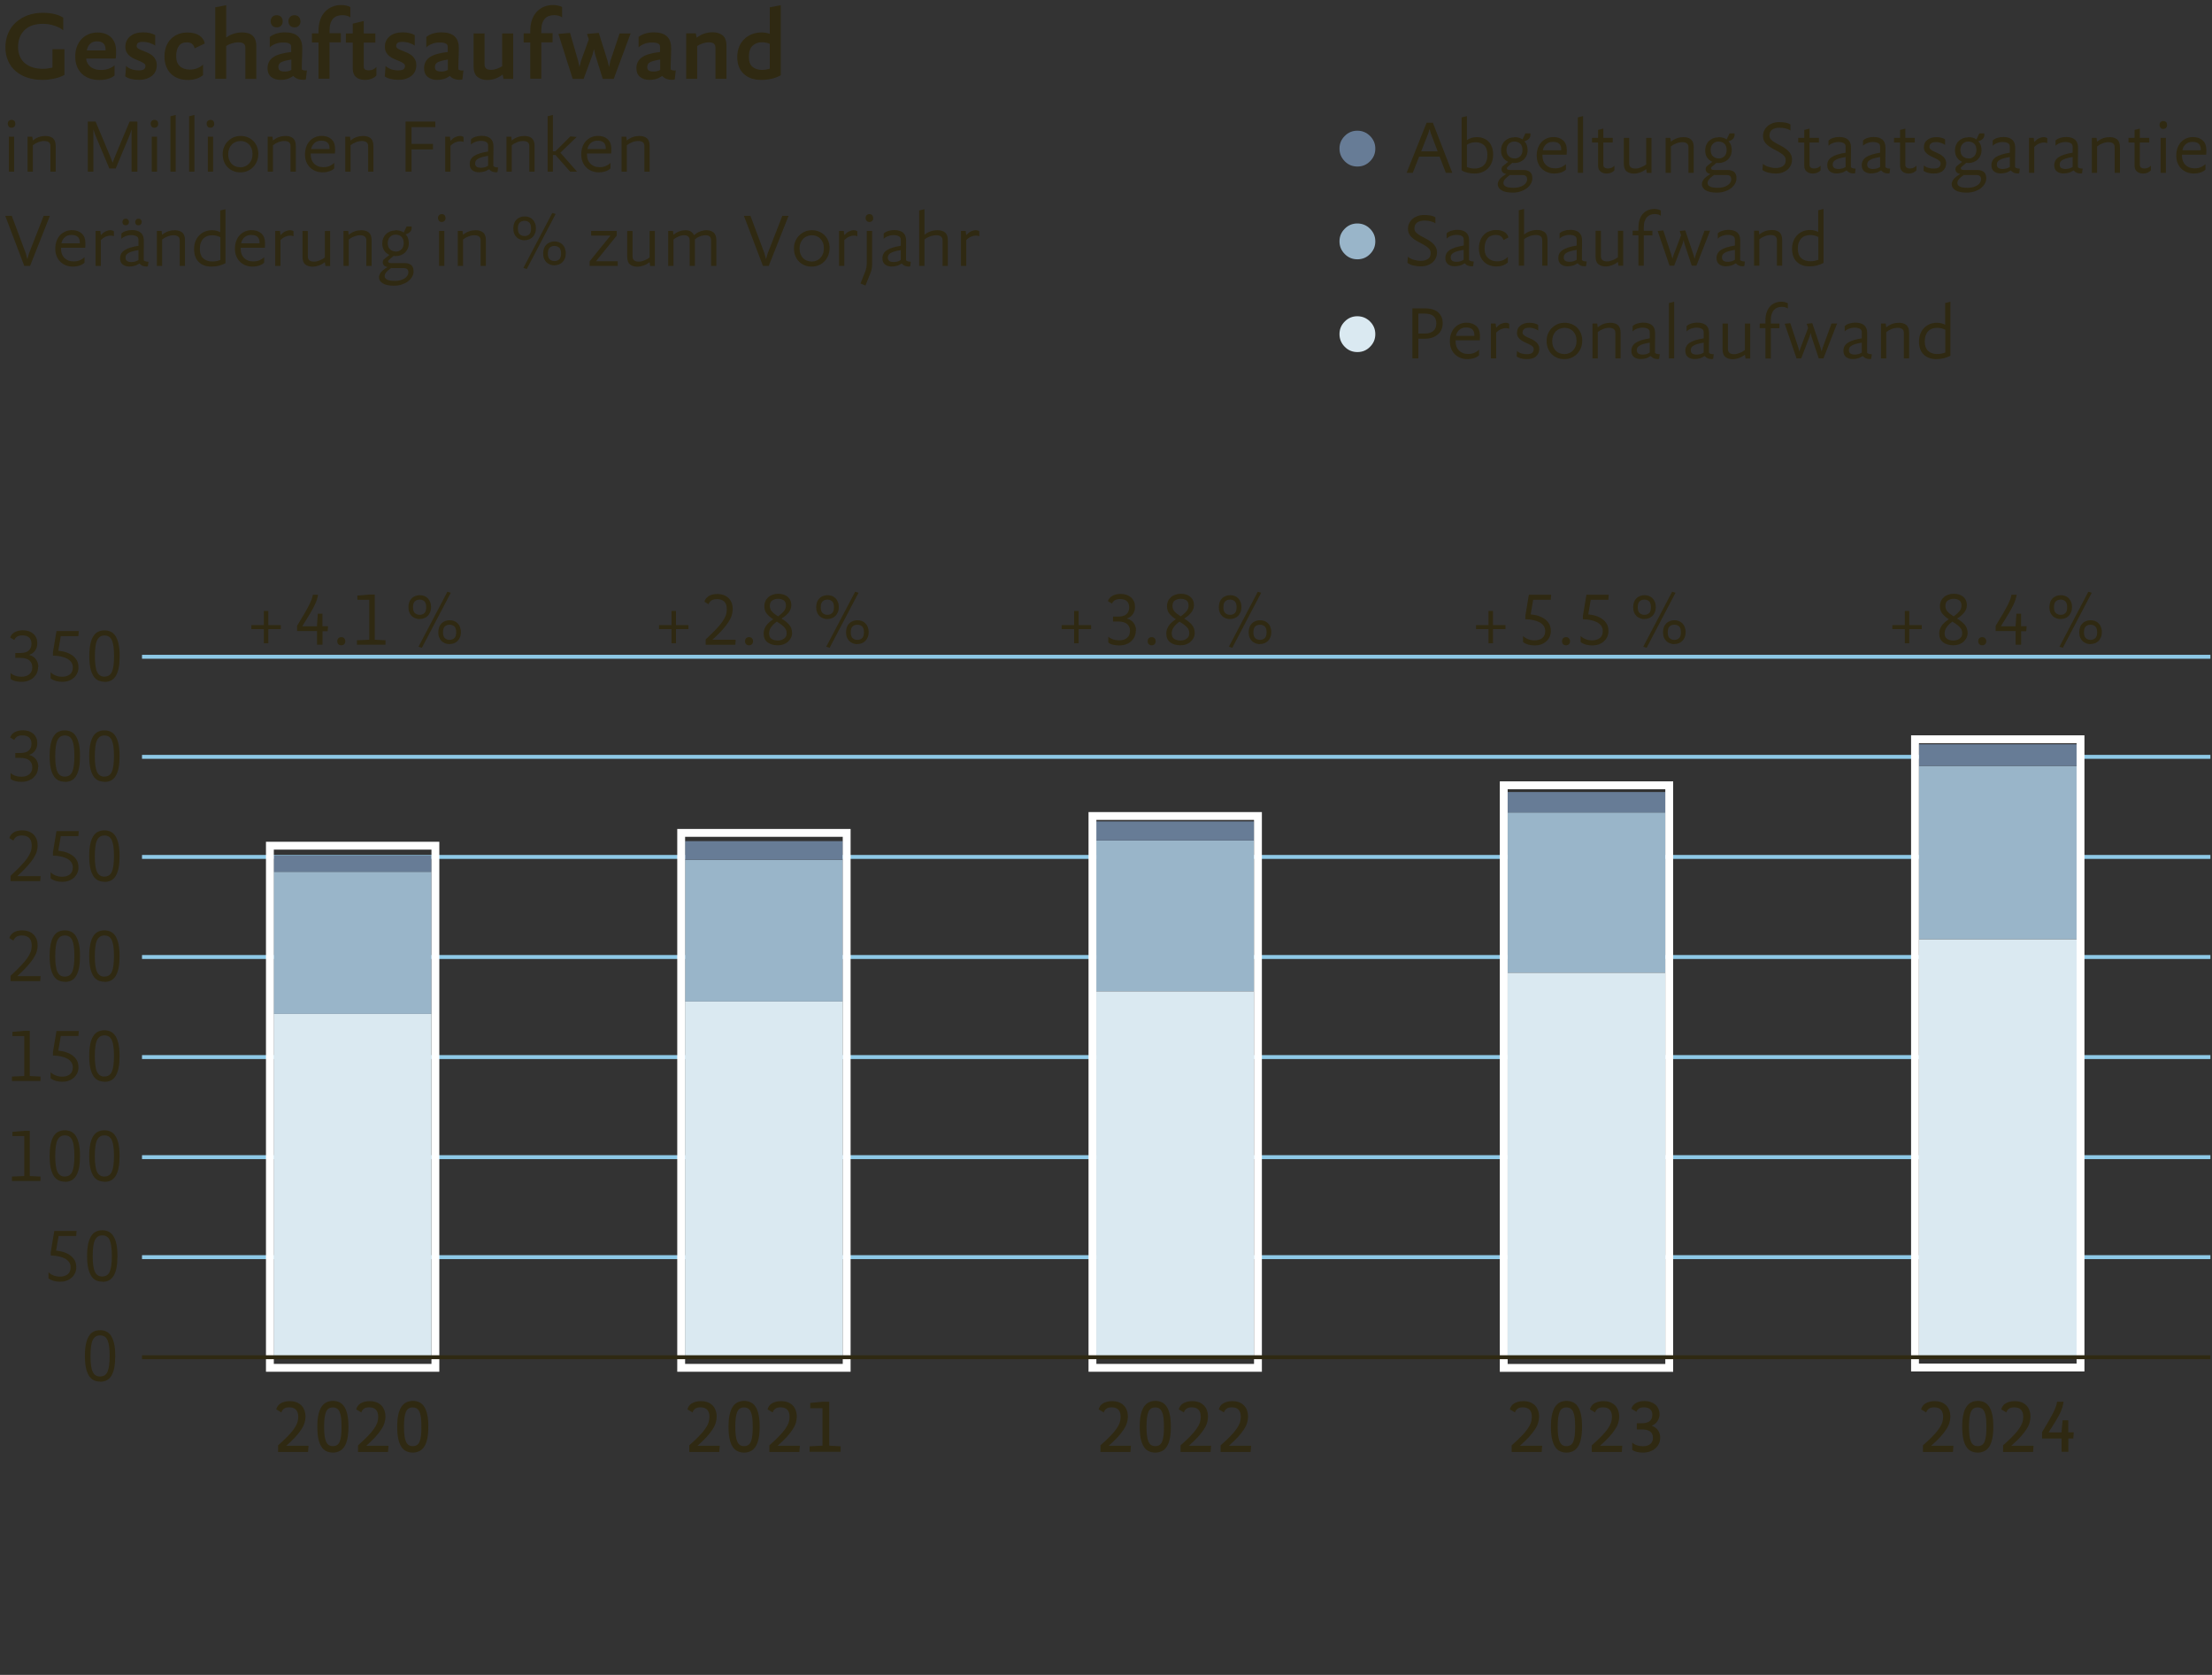<?xml version="1.0" encoding="UTF-8"?>
<svg id="Ebene_1" xmlns="http://www.w3.org/2000/svg" version="1.1" viewBox="0 0 281.61 213.22">
  <rect x="0" y="0" width="281.61" height="213.22" fill="#333333" stroke="none"/>
  <!-- Generator: Adobe Illustrator 29.1.0, SVG Export Plug-In . SVG Version: 2.1.0 Build 142)  -->
  <line x1="18.08" y1="109.09" x2="281.41" y2="109.09" fill="none" stroke="#8ec9e7" stroke-width=".5"/>
  <line x1="18.08" y1="96.35" x2="281.41" y2="96.35" fill="none" stroke="#8ec9e7" stroke-width=".5"/>
  <line x1="18.08" y1="160.04" x2="281.41" y2="160.04" fill="none" stroke="#8ec9e7" stroke-width=".5"/>
  <line x1="18.08" y1="147.31" x2="281.41" y2="147.31" fill="none" stroke="#8ec9e7" stroke-width=".5"/>
  <line x1="18.08" y1="134.57" x2="281.41" y2="134.57" fill="none" stroke="#8ec9e7" stroke-width=".5"/>
  <line x1="18.08" y1="121.83" x2="281.41" y2="121.83" fill="none" stroke="#8ec9e7" stroke-width=".5"/>
  <line x1="18.08" y1="83.61" x2="281.41" y2="83.61" fill="none" stroke="#8ec9e7" stroke-width=".5"/>
  <g>
    <path d="M8.22,9.53c-.36.2-.79.36-1.29.47-.49.11-1.01.17-1.53.17-.7,0-1.34-.1-1.92-.29-.58-.19-1.07-.47-1.49-.83-.42-.36-.74-.79-.96-1.31-.23-.51-.34-1.09-.34-1.73s.12-1.24.35-1.78c.23-.54.56-1,.98-1.38s.92-.68,1.5-.9c.58-.21,1.21-.32,1.9-.32.55,0,1.06.05,1.51.16.45.11.83.26,1.12.46v1.61c-.25-.23-.61-.42-1.09-.58-.47-.16-.98-.25-1.53-.25-.44,0-.86.06-1.24.18-.39.12-.72.31-.99.55s-.5.56-.66.93c-.16.37-.24.81-.24,1.31,0,.44.08.84.23,1.18.15.35.37.64.64.87.28.23.61.41,1,.53.39.12.82.18,1.29.18.23,0,.45-.01.67-.05.22-.03.4-.07.55-.11v-2.34h1.52v3.25Z" fill="#2f2912"/>
    <path d="M14.6,9.6c-.23.2-.52.34-.86.44-.34.09-.69.14-1.07.14-.49,0-.92-.07-1.3-.21-.38-.14-.7-.34-.97-.6-.26-.26-.47-.57-.61-.94s-.21-.77-.21-1.22c0-.48.07-.92.22-1.3s.35-.7.6-.96c.26-.26.56-.46.9-.6s.72-.21,1.12-.21c.72,0,1.29.21,1.72.62.43.41.64,1,.64,1.76,0,.12,0,.28-.01.46,0,.19-.02.34-.04.47h-3.76c0,.08.02.15.03.23.01.07.04.15.08.23.11.29.32.54.62.72s.68.28,1.15.28c.38,0,.73-.06,1.03-.18.31-.12.54-.26.7-.42v1.3ZM13.44,6.41v-.14c0-.3-.09-.55-.26-.73s-.45-.28-.83-.28-.69.12-.91.35c-.22.23-.34.5-.38.81h2.38Z" fill="#2f2912"/>
    <path d="M16.06,8.4c.15.16.36.29.65.4.29.11.61.16.97.16.32,0,.54-.05.66-.15s.18-.24.18-.41c0-.13-.06-.24-.19-.33-.13-.09-.28-.18-.47-.26-.19-.08-.4-.17-.62-.26-.23-.09-.43-.2-.62-.34-.19-.13-.35-.3-.47-.51-.13-.2-.19-.46-.19-.76,0-.54.2-.97.6-1.31.4-.34.95-.51,1.66-.51.29,0,.58.03.86.09.28.06.5.15.68.26v1.34c-.15-.12-.37-.23-.66-.33-.29-.1-.6-.15-.92-.15-.3,0-.51.05-.62.14s-.16.23-.16.4c0,.12.06.22.19.31.13.08.28.16.47.23.19.07.4.16.62.25.23.09.43.21.62.34.19.14.35.31.47.53.13.21.19.47.19.79,0,.26-.05.5-.15.73-.1.23-.24.42-.44.58-.19.16-.43.29-.71.39-.28.1-.61.14-.98.14s-.68-.04-.99-.11c-.3-.07-.55-.18-.74-.32l.1-1.34Z" fill="#2f2912"/>
    <path d="M24.78,6.14c-.05-.22-.16-.4-.31-.54-.16-.14-.39-.21-.71-.21-.43,0-.76.15-.99.46-.23.31-.34.75-.34,1.32s.16.98.47,1.26c.32.29.75.43,1.29.43.36,0,.7-.07.99-.2.3-.13.52-.28.67-.44v1.34c-.23.2-.51.35-.85.46s-.69.16-1.07.16c-.47,0-.89-.07-1.25-.21-.37-.14-.68-.34-.94-.6-.26-.26-.45-.57-.59-.94-.14-.37-.21-.78-.21-1.24s.07-.9.22-1.28.35-.7.61-.96.57-.46.92-.6c.35-.14.73-.21,1.15-.21.65,0,1.17.13,1.55.39.38.26.61.6.68,1.01l-1.29.61Z" fill="#2f2912"/>
    <path d="M31.24,10.04v-3.93c0-.25-.07-.43-.21-.55-.14-.11-.36-.17-.68-.17-.29,0-.57.05-.86.14-.29.1-.52.2-.69.33v4.17h-1.4V.93l1.4-.27v4.12c.31-.23.63-.39.96-.49.33-.1.68-.16,1.07-.16.27,0,.51.03.73.09.22.06.41.16.57.3.16.14.28.32.37.55.09.23.13.5.13.82v4.16h-1.4Z" fill="#2f2912"/>
    <path d="M37.32,9.68c-.27.19-.54.32-.81.39s-.53.1-.79.1c-.49,0-.89-.13-1.2-.38-.3-.25-.46-.61-.46-1.08,0-.61.23-1.08.7-1.41.47-.33,1.24-.56,2.31-.68v-.6c0-.13-.02-.23-.05-.3s-.1-.13-.19-.17c-.16-.1-.42-.14-.78-.14-.38,0-.73.06-1.03.19s-.54.27-.68.44v-1.33c.23-.19.51-.34.85-.44.34-.1.69-.15,1.07-.15.74,0,1.29.16,1.66.49.37.33.56.82.56,1.49,0,.03,0,.12,0,.25s0,.29-.01.48c0,.19-.01.39-.02.6,0,.22-.02.42-.02.61,0,.19,0,.36-.01.51s0,.24,0,.29c.14.1.3.14.49.14.05,0,.1,0,.16-.03l-.13,1.16c-.06.02-.13.03-.2.04-.07,0-.15.01-.21.01-.21,0-.41-.04-.62-.11s-.39-.2-.57-.38ZM35.99,2.71c0,.22-.06.4-.19.55-.13.15-.32.22-.57.22s-.45-.08-.58-.23c-.13-.16-.19-.33-.19-.53,0-.22.06-.4.19-.55.13-.15.32-.23.58-.23s.44.08.57.23c.13.16.19.34.19.55ZM37.09,7.58c-.62.1-1.04.21-1.29.34-.24.13-.36.33-.36.6,0,.21.06.36.19.45.13.09.34.14.63.14.16,0,.31-.02.46-.06.15-.04.27-.09.37-.15v-1.31ZM38.26,2.71c0,.22-.08.4-.2.55-.13.15-.31.22-.57.22s-.45-.08-.58-.23c-.13-.16-.19-.33-.19-.53,0-.22.06-.4.19-.55.13-.15.32-.23.58-.23s.44.08.57.23c.13.16.19.34.19.55Z" fill="#2f2912"/>
    <path d="M40.55,10.04v-4.63h-.84v-1.16h.84v-.34c0-.54.08-1.01.23-1.42.15-.41.36-.75.62-1.02.26-.27.57-.48.92-.62.35-.14.73-.21,1.12-.21.22,0,.43.02.65.07.22.05.39.11.51.2v1.31c-.1-.09-.23-.16-.41-.21-.18-.05-.38-.08-.59-.08-.23,0-.45.03-.66.1s-.38.18-.53.34c-.15.16-.26.36-.34.62-.08.26-.12.57-.12.94v.3h1.44v1.16h-1.44v4.63h-1.4Z" fill="#2f2912"/>
    <path d="M47.93,9.6c-.16.18-.36.32-.62.42-.26.1-.54.15-.84.15-.49,0-.88-.12-1.15-.36-.27-.24-.41-.6-.41-1.08v-3.31h-.88v-1.16h.88v-1.25l1.4-.34v1.59h1.48v1.16h-1.48v3.07c0,.15.05.26.14.34.09.08.26.12.51.12.22,0,.41-.04.58-.13s.3-.19.38-.31v1.1Z" fill="#2f2912"/>
    <path d="M49.1,8.4c.15.16.36.29.65.4.29.11.61.16.97.16.32,0,.54-.05.66-.15s.18-.24.18-.41c0-.13-.06-.24-.19-.33-.13-.09-.28-.18-.47-.26-.19-.08-.4-.17-.62-.26-.23-.09-.43-.2-.62-.34-.19-.13-.35-.3-.47-.51-.13-.2-.19-.46-.19-.76,0-.54.2-.97.6-1.31.4-.34.95-.51,1.66-.51.29,0,.58.03.86.09.28.06.5.15.68.26v1.34c-.15-.12-.37-.23-.66-.33-.29-.1-.6-.15-.92-.15-.3,0-.51.05-.62.14s-.16.23-.16.4c0,.12.06.22.19.31.13.08.28.16.47.23.19.07.4.16.62.25.23.09.43.21.62.34.19.14.35.31.47.53.13.21.19.47.19.79,0,.26-.05.5-.15.73-.1.23-.24.42-.44.58-.19.16-.43.29-.71.39-.28.1-.61.14-.98.14s-.68-.04-.99-.11c-.3-.07-.55-.18-.74-.32l.1-1.34Z" fill="#2f2912"/>
    <path d="M57.25,9.68c-.27.19-.54.32-.81.39s-.53.1-.79.1c-.49,0-.89-.13-1.2-.38-.3-.25-.46-.61-.46-1.08,0-.61.23-1.08.7-1.41.47-.33,1.24-.56,2.31-.68v-.6c0-.13-.02-.23-.05-.3s-.1-.13-.19-.17c-.16-.1-.42-.14-.78-.14-.38,0-.73.06-1.03.19s-.54.27-.68.44v-1.33c.23-.19.51-.34.85-.44.34-.1.69-.15,1.07-.15.74,0,1.29.16,1.66.49.37.33.56.82.56,1.49,0,.03,0,.12,0,.25s0,.29-.01.48c0,.19-.01.39-.02.6,0,.22-.02.42-.02.61,0,.19,0,.36-.01.51s0,.24,0,.29c.14.1.3.14.49.14.05,0,.1,0,.16-.03l-.13,1.16c-.06.02-.13.03-.2.04-.07,0-.15.01-.21.01-.21,0-.41-.04-.62-.11s-.39-.2-.57-.38ZM57.02,7.58c-.62.1-1.04.21-1.29.34-.24.13-.36.33-.36.6,0,.21.06.36.19.45.13.09.34.14.63.14.16,0,.31-.02.46-.06.15-.04.27-.09.37-.15v-1.31Z" fill="#2f2912"/>
    <path d="M61.69,4.25v3.94c0,.25.06.43.2.54.13.11.35.16.65.16.23,0,.47-.05.73-.14.26-.1.48-.2.66-.32v-4.17h1.4v5.79h-1.22l-.12-.56c-.31.24-.64.42-.97.53-.33.11-.66.16-.98.16-.51,0-.93-.13-1.26-.4-.33-.26-.49-.72-.49-1.36v-4.16h1.4Z" fill="#2f2912"/>
    <path d="M67.51,10.04v-4.63h-.84v-1.16h.84v-.34c0-.54.08-1.01.23-1.42.15-.41.36-.75.62-1.02.26-.27.57-.48.92-.62.35-.14.73-.21,1.12-.21.22,0,.43.02.65.07.22.05.39.11.51.2v1.31c-.1-.09-.23-.16-.41-.21-.18-.05-.38-.08-.59-.08-.23,0-.45.03-.66.1s-.38.18-.53.34c-.15.16-.26.36-.34.62-.08.26-.12.57-.12.94v.3h1.44v1.16h-1.44v4.63h-1.4Z" fill="#2f2912"/>
    <path d="M78.14,10.04h-1.4l-.95-3.03-.17-.75-.2.75-1.12,3.03h-1.39l-1.82-5.72,1.48-.13,1.04,3.59.16.75.19-.75,1-2.77-.23-.69,1.5-.13,1.13,3.59.17.75.17-.75,1.18-3.52h1.4l-2.15,5.79Z" fill="#2f2912"/>
    <path d="M84.28,9.68c-.27.19-.54.32-.81.39s-.53.1-.79.1c-.49,0-.89-.13-1.2-.38-.3-.25-.46-.61-.46-1.08,0-.61.23-1.08.7-1.41.47-.33,1.24-.56,2.31-.68v-.6c0-.13-.02-.23-.05-.3s-.1-.13-.19-.17c-.16-.1-.42-.14-.78-.14-.38,0-.73.06-1.03.19s-.54.27-.68.44v-1.33c.23-.19.51-.34.85-.44.34-.1.69-.15,1.07-.15.74,0,1.29.16,1.66.49.37.33.56.82.56,1.49,0,.03,0,.12,0,.25s0,.29-.01.48c0,.19-.01.39-.02.6,0,.22-.02.42-.02.61,0,.19,0,.36-.01.51s0,.24,0,.29c.14.1.3.14.49.14.05,0,.1,0,.16-.03l-.13,1.16c-.06.02-.13.03-.2.04-.07,0-.15.01-.21.01-.21,0-.41-.04-.62-.11s-.39-.2-.57-.38ZM84.05,7.58c-.62.1-1.04.21-1.29.34-.24.13-.36.33-.36.6,0,.21.06.36.19.45.13.09.34.14.63.14.16,0,.31-.02.46-.06.15-.04.27-.09.37-.15v-1.31Z" fill="#2f2912"/>
    <path d="M91.09,10.04v-3.93c0-.25-.07-.43-.2-.55-.13-.11-.35-.17-.66-.17-.25,0-.52.05-.79.14-.28.1-.5.2-.68.33v4.17h-1.4v-5.79h1.22l.12.56c.32-.25.65-.43.98-.53.33-.1.68-.16,1.03-.16.53,0,.96.13,1.29.4.33.26.49.72.49,1.36v4.16h-1.4Z" fill="#2f2912"/>
    <path d="M99.4,9.58c-.34.19-.72.34-1.14.44s-.87.15-1.34.15c-.94,0-1.68-.25-2.23-.76-.55-.51-.83-1.23-.83-2.16,0-.47.08-.89.23-1.27.15-.38.36-.71.64-.98.27-.27.6-.49.98-.64.38-.15.79-.23,1.25-.23.2,0,.39.02.57.05.18.03.34.08.47.13V.93l1.4-.27v8.93ZM97.99,5.58c-.1-.05-.24-.1-.42-.14-.19-.04-.38-.06-.57-.06-.49,0-.89.15-1.2.45-.31.3-.46.77-.46,1.41,0,.59.15,1.01.46,1.27.31.26.71.39,1.22.39.18,0,.36-.02.54-.05.18-.03.32-.07.44-.11v-3.17Z" fill="#2f2912"/>
  </g>
  <g>
    <path d="M1.95,15.77c0,.14-.04.26-.13.35-.09.09-.21.14-.36.14s-.27-.05-.35-.15c-.08-.1-.12-.21-.12-.35,0-.15.04-.27.13-.36.09-.09.21-.14.36-.14s.27.05.35.14.12.21.12.36ZM1.13,21.85v-4.45h.67v4.45h-.67Z" fill="#2f2912"/>
    <path d="M6.42,21.85v-3.23c0-.23-.06-.4-.19-.5-.13-.11-.33-.17-.61-.17-.24,0-.49.05-.75.15-.26.1-.49.23-.69.39v3.36h-.67v-4.45h.6l.07.49c.26-.21.52-.36.79-.45.27-.09.54-.13.83-.13.39,0,.71.1.94.29.23.2.35.53.35,1v3.25h-.67Z" fill="#2f2912"/>
    <path d="M16.75,21.85v-5.39l-.21.66-1.81,4.33h-.81l-1.82-4.33-.21-.66v5.39h-.71v-6.37h.99l1.82,4.34.35.9.34-.9,1.82-4.34h.99v6.37h-.74Z" fill="#2f2912"/>
    <path d="M20.14,15.77c0,.14-.04.26-.13.35-.09.09-.21.14-.36.14s-.27-.05-.35-.15c-.08-.1-.12-.21-.12-.35,0-.15.04-.27.13-.36.09-.09.21-.14.36-.14s.27.05.35.14.12.21.12.36ZM19.32,21.85v-4.45h.67v4.45h-.67Z" fill="#2f2912"/>
    <path d="M21.7,21.85v-7.05l.67-.17v7.22h-.67Z" fill="#2f2912"/>
    <path d="M24.08,21.85v-7.05l.67-.17v7.22h-.67Z" fill="#2f2912"/>
    <path d="M27.27,15.77c0,.14-.04.26-.13.35-.09.09-.21.14-.36.14s-.27-.05-.35-.15c-.08-.1-.12-.21-.12-.35,0-.15.04-.27.13-.36.09-.09.21-.14.36-.14s.27.05.35.14.12.21.12.36ZM26.46,21.85v-4.45h.67v4.45h-.67Z" fill="#2f2912"/>
    <path d="M32.88,19.61c0,.34-.06.65-.18.94-.12.28-.28.53-.49.74-.21.21-.45.37-.72.48-.28.12-.57.17-.89.17s-.63-.05-.9-.17c-.27-.11-.51-.27-.71-.47s-.36-.45-.47-.73-.17-.6-.17-.95.06-.64.18-.92c.12-.28.28-.53.49-.73s.45-.37.73-.49c.28-.12.57-.17.89-.17s.63.06.9.17.51.27.71.47c.2.2.36.45.47.73.11.28.17.59.17.93ZM30.59,21.3c.22,0,.43-.04.62-.12s.35-.19.49-.34c.14-.15.25-.32.33-.53s.12-.44.12-.7-.04-.49-.12-.7-.19-.38-.32-.52c-.14-.14-.3-.25-.49-.33-.19-.07-.39-.11-.6-.11s-.43.04-.62.12c-.19.08-.35.19-.5.34-.14.15-.25.32-.33.53-.08.21-.12.44-.12.69,0,.27.04.5.12.71.08.21.19.38.32.52.14.14.3.25.48.32.19.07.39.11.6.11Z" fill="#2f2912"/>
    <path d="M36.99,21.85v-3.23c0-.23-.06-.4-.19-.5-.13-.11-.33-.17-.61-.17-.24,0-.49.05-.75.15-.26.1-.49.23-.69.39v3.36h-.67v-4.45h.6l.07.49c.26-.21.52-.36.79-.45.27-.09.54-.13.83-.13.39,0,.71.1.94.29.23.2.35.53.35,1v3.25h-.67Z" fill="#2f2912"/>
    <path d="M42.54,21.45c-.18.17-.4.29-.65.37-.26.08-.53.12-.81.12-.34,0-.65-.06-.92-.17-.27-.11-.51-.27-.71-.47-.2-.2-.35-.44-.46-.72-.11-.28-.16-.58-.16-.92,0-.37.06-.71.17-1,.11-.29.26-.54.46-.74.19-.2.42-.35.67-.46.26-.11.53-.16.83-.16.51,0,.92.14,1.23.42.31.28.47.68.47,1.19,0,.07,0,.17,0,.3s-.01.24-.02.33h-3.08v.16c0,.23.04.45.11.64.07.19.18.36.32.5s.31.25.51.33c.2.08.43.11.68.11.3,0,.57-.05.81-.16.24-.11.43-.24.56-.39v.71ZM41.95,18.98v-.15c0-.27-.08-.5-.25-.67s-.44-.25-.82-.25c-.36,0-.65.11-.87.32s-.35.46-.4.75h2.34Z" fill="#2f2912"/>
    <path d="M46.87,21.85v-3.23c0-.23-.06-.4-.19-.5-.13-.11-.33-.17-.61-.17-.24,0-.49.05-.75.15-.26.1-.49.23-.69.39v3.36h-.67v-4.45h.6l.07.49c.26-.21.52-.36.79-.45.27-.09.54-.13.83-.13.39,0,.71.1.94.29.23.2.35.53.35,1v3.25h-.67Z" fill="#2f2912"/>
    <path d="M51.63,21.85v-6.37h3.79v.7h-3.03v2.14h2.73v.7h-2.73v2.83h-.76Z" fill="#2f2912"/>
    <path d="M59.02,18.08c-.11-.06-.26-.09-.44-.09s-.39.04-.6.13c-.21.09-.42.23-.63.44v3.29h-.67v-4.45h.6l.07.53c.22-.23.43-.4.62-.48.2-.09.39-.14.58-.14.17,0,.33.04.46.13v.64Z" fill="#2f2912"/>
    <path d="M62.23,21.56c-.21.14-.42.24-.63.29s-.42.08-.63.08c-.34,0-.62-.09-.84-.26-.22-.18-.33-.44-.33-.79,0-.43.18-.77.55-1.02s.97-.44,1.79-.57v-.74c0-.1-.02-.18-.04-.25-.03-.06-.07-.12-.12-.17-.17-.13-.42-.2-.76-.2-.25,0-.5.05-.73.14-.23.09-.41.21-.53.34v-.67c.15-.15.34-.26.58-.33.24-.08.5-.12.77-.12.49,0,.86.11,1.12.33.26.22.39.55.39.99,0,.03,0,.1,0,.23,0,.12,0,.27,0,.45s0,.36-.01.56c0,.2,0,.39,0,.57s0,.34,0,.47,0,.22,0,.25c.07.07.15.11.23.13.08.02.17.04.26.04.05,0,.09,0,.11,0l-.07.59c-.06.02-.13.03-.21.03-.15,0-.3-.03-.45-.08-.15-.06-.28-.15-.4-.29ZM62.13,19.84c-.31.05-.58.11-.79.17s-.38.13-.5.21c-.13.08-.22.16-.27.25s-.08.2-.08.32c0,.19.06.34.18.43.12.09.31.14.57.14.17,0,.33-.02.5-.07.16-.05.29-.11.4-.19v-1.26Z" fill="#2f2912"/>
    <path d="M67.39,21.85v-3.23c0-.23-.06-.4-.19-.5-.13-.11-.33-.17-.61-.17-.24,0-.49.05-.75.15-.26.1-.49.23-.69.39v3.36h-.67v-4.45h.6l.07.49c.26-.21.52-.36.79-.45.27-.09.54-.13.83-.13.39,0,.71.1.94.29.23.2.35.53.35,1v3.25h-.67Z" fill="#2f2912"/>
    <path d="M72.58,21.85l-1.87-2.12h-.32v2.12h-.67v-7.05l.67-.17v4.63h.32l1.91-1.9.79.08-2.07,2,2.12,2.41h-.88Z" fill="#2f2912"/>
    <path d="M77.71,21.45c-.18.17-.4.29-.65.37-.26.08-.53.12-.81.12-.34,0-.65-.06-.92-.17-.27-.11-.51-.27-.71-.47-.2-.2-.35-.44-.46-.72-.11-.28-.16-.58-.16-.92,0-.37.06-.71.17-1,.11-.29.26-.54.46-.74.19-.2.42-.35.67-.46.26-.11.53-.16.83-.16.51,0,.92.14,1.23.42.31.28.47.68.47,1.19,0,.07,0,.17,0,.3s-.01.24-.02.33h-3.08v.16c0,.23.04.45.11.64.07.19.18.36.32.5s.31.25.51.33c.2.08.43.11.68.11.3,0,.57-.05.81-.16.24-.11.43-.24.56-.39v.71ZM77.12,18.98v-.15c0-.27-.08-.5-.25-.67s-.44-.25-.82-.25c-.36,0-.65.11-.87.32s-.35.46-.4.75h2.34Z" fill="#2f2912"/>
    <path d="M82.04,21.85v-3.23c0-.23-.06-.4-.19-.5-.13-.11-.33-.17-.61-.17-.24,0-.49.05-.75.15-.26.1-.49.23-.69.39v3.36h-.67v-4.45h.6l.07.49c.26-.21.52-.36.79-.45.27-.09.54-.13.83-.13.39,0,.71.1.94.29.23.2.35.53.35,1v3.25h-.67Z" fill="#2f2912"/>
    <path d="M3.83,33.85h-.74l-2.42-6.37h.83l1.79,4.79.19.72.21-.72,1.87-4.79h.79l-2.52,6.37Z" fill="#2f2912"/>
    <path d="M10.75,33.45c-.18.17-.4.29-.65.37-.26.08-.53.12-.81.12-.34,0-.65-.06-.92-.17-.27-.11-.51-.27-.71-.47-.2-.2-.35-.44-.46-.72-.11-.28-.16-.58-.16-.92,0-.37.06-.71.17-1,.11-.29.26-.54.46-.74.19-.2.42-.35.67-.46.26-.11.53-.16.83-.16.51,0,.92.14,1.23.42.31.28.47.68.47,1.19,0,.07,0,.17,0,.3s-.01.24-.02.33h-3.08v.16c0,.23.04.45.11.64.07.19.18.36.32.5s.31.25.51.33c.2.08.43.11.68.11.3,0,.57-.05.81-.16.24-.11.43-.24.56-.39v.71ZM10.16,30.98v-.15c0-.27-.08-.5-.25-.67s-.44-.25-.82-.25c-.36,0-.65.11-.87.32s-.35.46-.4.75h2.34Z" fill="#2f2912"/>
    <path d="M14.51,30.08c-.11-.06-.26-.09-.44-.09s-.39.04-.6.13c-.21.09-.42.23-.63.44v3.29h-.67v-4.45h.6l.07.53c.22-.23.43-.4.62-.48.2-.09.39-.14.58-.14.17,0,.33.04.46.13v.64Z" fill="#2f2912"/>
    <path d="M17.72,33.56c-.21.14-.42.24-.63.29s-.42.08-.63.08c-.34,0-.62-.09-.84-.26-.22-.18-.33-.44-.33-.79,0-.43.18-.77.55-1.02s.97-.44,1.79-.57v-.74c0-.1-.02-.18-.04-.25-.03-.06-.07-.12-.12-.17-.17-.13-.42-.2-.76-.2-.25,0-.5.05-.73.14-.23.09-.41.21-.53.34v-.67c.15-.15.34-.26.58-.33.24-.08.5-.12.77-.12.49,0,.86.11,1.12.33.26.22.39.55.39.99,0,.03,0,.1,0,.23,0,.12,0,.27,0,.45s0,.36-.01.56c0,.2,0,.39,0,.57s0,.34,0,.47,0,.22,0,.25c.07.07.15.11.23.13.08.02.17.04.26.04.05,0,.09,0,.11,0l-.07.59c-.06.02-.13.03-.21.03-.15,0-.3-.03-.45-.08-.15-.06-.28-.15-.4-.29ZM16.42,28.27c0,.11-.04.21-.11.29-.08.08-.18.12-.31.12s-.24-.04-.31-.12c-.07-.08-.1-.18-.1-.29s.04-.21.1-.3c.07-.09.17-.13.31-.13s.24.04.31.13c.08.09.11.19.11.3ZM17.62,31.84c-.31.05-.58.11-.79.17s-.38.13-.5.21c-.13.08-.22.16-.27.25s-.08.2-.08.32c0,.19.06.34.18.43.12.09.31.14.57.14.17,0,.33-.02.5-.07.16-.05.29-.11.4-.19v-1.26ZM18.04,28.27c0,.11-.04.21-.11.29-.07.08-.18.12-.31.12-.14,0-.25-.04-.31-.12-.07-.08-.1-.18-.1-.29s.04-.21.11-.3c.07-.09.18-.13.31-.13s.24.04.31.13c.07.09.11.19.11.3Z" fill="#2f2912"/>
    <path d="M22.88,33.85v-3.23c0-.23-.06-.4-.19-.5-.13-.11-.33-.17-.61-.17-.24,0-.49.05-.75.15-.26.1-.49.23-.69.39v3.36h-.67v-4.45h.6l.07.49c.26-.21.52-.36.79-.45.27-.09.54-.13.83-.13.39,0,.71.1.94.29.23.2.35.53.35,1v3.25h-.67Z" fill="#2f2912"/>
    <path d="M28.71,33.5c-.24.13-.51.24-.81.32-.3.08-.61.12-.96.12-.69,0-1.23-.19-1.63-.58-.4-.39-.6-.94-.6-1.65,0-.37.06-.7.17-.99s.27-.54.48-.75c.2-.21.44-.37.72-.49.28-.11.57-.17.9-.17.21,0,.41.02.59.07.18.05.34.11.47.18v-2.76l.67-.17v6.87ZM28.04,30.2c-.1-.07-.25-.12-.45-.18-.2-.05-.38-.07-.56-.07-.23,0-.44.03-.63.1-.2.07-.37.18-.51.32-.14.14-.25.33-.33.54-.08.22-.12.48-.12.79,0,.51.14.91.42,1.18.28.27.67.41,1.18.41.21,0,.4-.02.58-.06.18-.04.33-.09.44-.14v-2.9Z" fill="#2f2912"/>
    <path d="M33.62,33.45c-.18.17-.4.29-.65.37-.26.08-.53.12-.81.12-.34,0-.65-.06-.92-.17-.27-.11-.51-.27-.71-.47-.2-.2-.35-.44-.46-.72-.11-.28-.16-.58-.16-.92,0-.37.06-.71.17-1,.11-.29.26-.54.46-.74.19-.2.42-.35.67-.46.26-.11.53-.16.83-.16.51,0,.92.14,1.23.42.31.28.47.68.47,1.19,0,.07,0,.17,0,.3s-.01.24-.02.33h-3.08v.16c0,.23.04.45.11.64.07.19.18.36.32.5s.31.25.51.33c.2.08.43.11.68.11.3,0,.57-.05.81-.16.24-.11.43-.24.56-.39v.71ZM33.04,30.98v-.15c0-.27-.08-.5-.25-.67s-.44-.25-.82-.25c-.36,0-.65.11-.87.32s-.35.46-.4.75h2.34Z" fill="#2f2912"/>
    <path d="M37.38,30.08c-.11-.06-.26-.09-.44-.09s-.39.04-.6.13c-.21.09-.42.23-.63.44v3.29h-.67v-4.45h.6l.07.53c.22-.23.43-.4.62-.48.2-.09.39-.14.58-.14.17,0,.33.04.46.13v.64Z" fill="#2f2912"/>
    <path d="M39.19,29.4v3.24c0,.22.06.38.19.5.13.11.33.17.61.17.21,0,.44-.05.69-.15.26-.1.48-.23.68-.38v-3.37h.67v4.45h-.6l-.07-.49c-.25.2-.52.35-.79.44s-.52.14-.77.14c-.39,0-.71-.1-.94-.29-.24-.2-.35-.53-.35-1v-3.25h.68Z" fill="#2f2912"/>
    <path d="M46.64,33.85v-3.23c0-.23-.06-.4-.19-.5-.13-.11-.33-.17-.61-.17-.24,0-.49.05-.75.15-.26.1-.49.23-.69.39v3.36h-.67v-4.45h.6l.07.49c.26-.21.52-.36.79-.45.27-.09.54-.13.83-.13.39,0,.71.1.94.29.23.2.35.53.35,1v3.25h-.67Z" fill="#2f2912"/>
    <path d="M50.36,29.31c.21,0,.41.02.59.08.18.05.33.12.45.21l.37-.77h.62s.01.05.02.09c0,.04,0,.07,0,.1,0,.39-.26.66-.78.82.15.14.26.31.32.5.06.19.1.4.1.62,0,.24-.04.46-.13.67-.09.2-.21.38-.35.52-.15.14-.33.25-.53.33-.2.08-.42.12-.65.12-.05,0-.1,0-.14,0s-.09-.01-.15-.02l-.51.44c-.07.05-.11.1-.14.14s-.04.08-.04.11c0,.07.03.12.09.16s.17.06.32.06h1.67c.38,0,.67.09.87.26.2.17.29.44.29.8,0,.24-.06.47-.19.69-.12.22-.3.41-.52.58-.22.17-.49.3-.79.4s-.63.15-1,.15c-.63,0-1.1-.1-1.42-.3-.32-.2-.48-.45-.48-.76,0-.11.02-.22.06-.32.04-.1.1-.21.18-.32.08-.11.19-.21.33-.32.14-.11.31-.22.51-.35-.21-.05-.37-.12-.46-.23-.09-.11-.14-.23-.14-.38,0-.11.03-.23.1-.34l.75-.6c-.29-.13-.51-.32-.67-.56-.16-.24-.24-.54-.24-.91,0-.23.04-.45.12-.65s.2-.38.35-.52c.15-.15.33-.26.53-.35.2-.08.42-.12.66-.12ZM49.83,34.1c-.18.13-.33.24-.44.34-.11.1-.2.19-.26.27-.06.08-.11.16-.13.23s-.03.14-.03.21c0,.18.1.33.3.44.2.11.53.17,1,.17.27,0,.51-.03.72-.09.21-.06.39-.14.54-.24.15-.1.26-.22.34-.35.08-.13.12-.27.12-.41,0-.36-.2-.54-.6-.54h-1.56ZM50.4,32.03c.28,0,.52-.1.71-.29s.29-.46.29-.79c0-.36-.1-.63-.29-.81-.2-.18-.45-.27-.75-.27-.29,0-.52.1-.71.29s-.29.46-.29.79.1.61.29.79c.19.18.45.28.76.28Z" fill="#2f2912"/>
    <path d="M56.72,27.77c0,.14-.04.26-.13.35-.09.09-.21.14-.36.14s-.27-.05-.35-.15c-.08-.1-.12-.21-.12-.35,0-.15.04-.27.13-.36.09-.09.21-.14.36-.14s.27.05.35.14.12.21.12.36ZM55.9,33.85v-4.45h.67v4.45h-.67Z" fill="#2f2912"/>
    <path d="M61.19,33.85v-3.23c0-.23-.06-.4-.19-.5-.13-.11-.33-.17-.61-.17-.24,0-.49.05-.75.15-.26.1-.49.23-.69.39v3.36h-.67v-4.45h.6l.07.49c.26-.21.52-.36.79-.45.27-.09.54-.13.83-.13.39,0,.71.1.94.29.23.2.35.53.35,1v3.25h-.67Z" fill="#2f2912"/>
    <path d="M66.78,30.59c-.19,0-.38-.03-.55-.1s-.33-.16-.46-.29c-.13-.13-.24-.28-.31-.48-.08-.19-.11-.41-.11-.65s.04-.46.11-.65.18-.35.31-.48c.13-.13.29-.22.47-.29.18-.07.36-.1.55-.1s.38.03.55.09c.17.06.32.16.46.29.13.13.23.28.31.48.08.19.12.41.12.65s-.04.46-.12.65-.18.35-.31.48c-.13.13-.28.22-.46.29-.18.07-.36.1-.55.1ZM66.78,30.05c.25,0,.45-.07.6-.22.16-.14.23-.4.23-.75s-.08-.61-.23-.75-.35-.22-.6-.22-.45.07-.61.22-.24.4-.24.75.08.61.24.75c.16.14.36.22.6.22ZM70.31,27.11l.43.13-3.68,7.01-.43-.14,3.68-7ZM70.58,33.78c-.19,0-.38-.03-.55-.1s-.33-.16-.46-.29c-.13-.13-.23-.28-.31-.47-.08-.19-.11-.41-.11-.66s.04-.46.11-.65.18-.35.31-.48c.13-.13.28-.22.46-.29.18-.07.36-.1.56-.1s.38.03.55.09c.17.06.33.16.46.29s.24.29.31.48.12.41.12.65-.04.46-.12.65-.18.35-.31.48-.29.22-.46.29c-.18.07-.36.1-.56.1ZM70.58,33.24c.25,0,.45-.07.61-.22.16-.14.24-.4.24-.75s-.08-.61-.24-.75c-.16-.14-.36-.21-.6-.21s-.45.07-.6.21c-.16.14-.24.4-.24.75s.08.61.24.75c.16.14.35.22.59.22Z" fill="#2f2912"/>
    <path d="M75.07,33.85v-.59l2.65-3.27h-2.46v-.59h3.26v.59l-2.65,3.27h2.77v.59h-3.57Z" fill="#2f2912"/>
    <path d="M80.53,29.4v3.24c0,.22.06.38.19.5.13.11.33.17.61.17.21,0,.44-.05.69-.15.26-.1.48-.23.68-.38v-3.37h.67v4.45h-.6l-.07-.49c-.25.2-.52.35-.79.44s-.52.14-.77.14c-.39,0-.71-.1-.94-.29-.24-.2-.35-.53-.35-1v-3.25h.68Z" fill="#2f2912"/>
    <path d="M90.53,33.85v-3.23c0-.45-.23-.67-.7-.67-.23,0-.47.04-.71.13-.24.09-.46.22-.65.38v3.39h-.67v-3.24c0-.44-.23-.66-.7-.66-.23,0-.47.05-.71.15-.24.1-.46.23-.65.39v3.36h-.67v-4.45h.6l.07.49c.26-.21.52-.36.77-.45.25-.09.5-.13.75-.13.32,0,.56.06.73.19.17.13.29.27.37.44.27-.23.53-.39.78-.48.26-.1.54-.15.83-.15.35,0,.65.1.88.29.23.2.35.53.35,1v3.25h-.68Z" fill="#2f2912"/>
    <path d="M97.87,33.85h-.74l-2.42-6.37h.83l1.79,4.79.19.72.21-.72,1.87-4.79h.79l-2.52,6.37Z" fill="#2f2912"/>
    <path d="M105.61,31.61c0,.34-.06.65-.18.94-.12.28-.28.53-.49.74-.21.21-.45.37-.72.48-.28.12-.57.17-.89.17s-.63-.05-.9-.17c-.27-.11-.51-.27-.71-.47s-.36-.45-.47-.73-.17-.6-.17-.95.06-.64.18-.92c.12-.28.28-.53.49-.73s.45-.37.73-.49c.28-.12.57-.17.89-.17s.63.06.9.17.51.27.71.47c.2.2.36.45.47.73.11.28.17.59.17.93ZM103.33,33.3c.22,0,.43-.04.62-.12s.35-.19.49-.34c.14-.15.25-.32.33-.53s.12-.44.12-.7-.04-.49-.12-.7-.19-.38-.32-.52c-.14-.14-.3-.25-.49-.33-.19-.07-.39-.11-.6-.11s-.43.04-.62.12c-.19.08-.35.19-.5.34-.14.15-.25.32-.33.53-.08.21-.12.44-.12.69,0,.27.04.5.12.71.08.21.19.38.32.52.14.14.3.25.48.32.19.07.39.11.6.11Z" fill="#2f2912"/>
    <path d="M109.16,30.08c-.11-.06-.26-.09-.44-.09s-.39.04-.6.13c-.21.09-.42.23-.63.44v3.29h-.67v-4.45h.6l.07.53c.22-.23.43-.4.62-.48.2-.09.39-.14.58-.14.17,0,.33.04.46.13v.64Z" fill="#2f2912"/>
    <path d="M110.14,34.6c.07-.19.13-.38.16-.55.03-.17.05-.35.05-.52v-4.13h.68v4.13c0,.21-.01.42-.04.62-.03.2-.09.42-.19.65l-.62,1.55-.63-.26.59-1.49ZM111.17,27.77c0,.14-.04.26-.13.35-.09.09-.21.14-.36.14s-.26-.05-.35-.15c-.09-.1-.13-.21-.13-.35,0-.15.04-.27.13-.36.09-.09.21-.14.36-.14s.27.05.35.14.12.21.12.36Z" fill="#2f2912"/>
    <path d="M114.77,33.56c-.21.14-.42.24-.63.29s-.42.08-.63.08c-.34,0-.62-.09-.84-.26-.22-.18-.33-.44-.33-.79,0-.43.18-.77.55-1.02s.97-.44,1.79-.57v-.74c0-.1-.02-.18-.04-.25-.03-.06-.07-.12-.12-.17-.17-.13-.42-.2-.76-.2-.25,0-.5.05-.73.14-.23.09-.41.21-.53.34v-.67c.15-.15.34-.26.58-.33.24-.08.5-.12.77-.12.49,0,.86.11,1.12.33.26.22.39.55.39.99,0,.03,0,.1,0,.23,0,.12,0,.27,0,.45s0,.36-.01.56c0,.2,0,.39,0,.57s0,.34,0,.47,0,.22,0,.25c.07.07.15.11.23.13.08.02.17.04.26.04.05,0,.09,0,.11,0l-.07.59c-.06.02-.13.03-.21.03-.15,0-.3-.03-.45-.08-.15-.06-.28-.15-.4-.29ZM114.67,31.84c-.31.05-.58.11-.79.17s-.38.13-.5.21c-.13.08-.22.16-.27.25s-.08.2-.08.32c0,.19.06.34.18.43.12.09.31.14.57.14.17,0,.33-.02.5-.07.16-.05.29-.11.4-.19v-1.26Z" fill="#2f2912"/>
    <path d="M120,33.85v-3.23c0-.23-.06-.4-.19-.5-.13-.11-.33-.17-.61-.17s-.55.05-.82.15-.5.23-.69.39v3.36h-.67v-7.05l.67-.17v3.26c.27-.21.54-.36.81-.45.27-.09.56-.13.88-.13.39,0,.71.1.94.29.24.2.35.53.35,1v3.25h-.68Z" fill="#2f2912"/>
    <path d="M124.68,30.08c-.11-.06-.26-.09-.44-.09s-.39.04-.6.13c-.21.09-.42.23-.63.44v3.29h-.67v-4.45h.6l.07.53c.22-.23.43-.4.62-.48.2-.09.39-.14.58-.14.17,0,.33.04.46.13v.64Z" fill="#2f2912"/>
  </g>
  <path d="M170.53,18.92c0-.63.22-1.16.67-1.61.44-.45.98-.67,1.6-.67s1.17.22,1.62.67c.45.45.67.98.67,1.61s-.22,1.16-.67,1.61c-.44.45-.98.67-1.61.67s-1.17-.22-1.61-.67c-.44-.45-.67-.98-.67-1.61Z" fill="#677c96"/>
  <g>
    <path d="M183.28,19.94h-2.61l-.81,2.06h-.78l2.54-6.37h.8l2.47,6.37h-.82l-.79-2.06ZM180.93,19.27h2.1l-.86-2.26-.17-.59-.18.59-.89,2.26Z" fill="#2f2912"/>
    <path d="M186.08,14.95l.67-.17v3.06c.19-.13.4-.23.6-.29.21-.06.43-.09.67-.09.29,0,.56.04.81.14.25.09.47.23.66.41.19.19.33.42.44.7.11.28.16.6.16.96,0,.39-.06.73-.18,1.03-.12.3-.29.55-.5.76s-.46.36-.75.47c-.29.11-.61.16-.95.16-.3,0-.59-.03-.88-.1-.29-.07-.54-.17-.75-.31v-6.73ZM186.75,21.25c.11.06.26.11.43.15.17.04.35.06.53.06.23,0,.45-.03.65-.1.2-.07.38-.17.53-.31s.27-.32.35-.55c.08-.23.12-.5.12-.82,0-.53-.14-.92-.41-1.18-.27-.26-.63-.39-1.08-.39-.2,0-.4.03-.6.08-.2.06-.38.14-.52.25v2.81Z" fill="#2f2912"/>
    <path d="M192.79,17.46c.21,0,.41.02.59.08.18.05.33.12.45.21l.37-.77h.62s.01.05.02.09c0,.04,0,.07,0,.1,0,.39-.26.66-.78.82.15.14.26.31.32.5.06.19.1.4.1.62,0,.24-.04.46-.13.67-.09.2-.21.38-.35.52-.15.14-.33.25-.53.33-.2.08-.42.12-.65.12-.05,0-.1,0-.14,0s-.09-.01-.15-.02l-.51.44c-.07.05-.11.1-.14.14s-.04.08-.04.11c0,.07.03.12.09.16s.17.06.32.06h1.67c.38,0,.67.09.87.26.2.17.29.44.29.8,0,.24-.06.47-.19.69-.12.22-.3.41-.52.58-.22.17-.49.3-.79.4s-.63.15-1,.15c-.63,0-1.1-.1-1.42-.3-.32-.2-.48-.45-.48-.76,0-.11.02-.22.06-.32.04-.1.1-.21.18-.32.08-.11.19-.21.33-.32.14-.11.31-.22.51-.35-.21-.05-.37-.12-.46-.23-.09-.11-.14-.23-.14-.38,0-.11.03-.23.1-.34l.75-.6c-.29-.13-.51-.32-.67-.56-.16-.24-.24-.54-.24-.91,0-.23.04-.45.12-.65s.2-.38.35-.52c.15-.15.33-.26.53-.35.2-.08.42-.12.66-.12ZM192.26,22.25c-.18.13-.33.24-.44.34-.11.1-.2.19-.26.27-.06.08-.11.16-.13.23s-.03.14-.03.21c0,.18.1.33.3.44.2.11.53.17,1,.17.27,0,.51-.03.72-.09.21-.06.39-.14.54-.24.15-.1.26-.22.34-.35.08-.13.12-.27.12-.41,0-.36-.2-.54-.6-.54h-1.56ZM192.83,20.18c.28,0,.52-.1.71-.29s.29-.46.29-.79c0-.36-.1-.63-.29-.81-.2-.18-.45-.27-.75-.27-.29,0-.52.1-.71.29s-.29.46-.29.79.1.61.29.79c.19.18.45.28.76.28Z" fill="#2f2912"/>
    <path d="M199.35,21.6c-.18.17-.4.29-.65.37-.26.08-.53.12-.81.12-.34,0-.65-.06-.92-.17-.27-.11-.51-.27-.71-.47-.2-.2-.35-.44-.46-.72-.11-.28-.16-.58-.16-.92,0-.37.06-.71.17-1,.11-.29.26-.54.46-.74.19-.2.42-.35.67-.46.26-.11.53-.16.83-.16.51,0,.92.14,1.23.42.31.28.47.68.47,1.19,0,.07,0,.17,0,.3s-.01.24-.02.33h-3.08v.16c0,.23.04.45.11.64.07.19.18.36.32.5s.31.25.51.33c.2.08.43.11.68.11.3,0,.57-.05.81-.16.24-.11.43-.24.56-.39v.71ZM198.76,19.13v-.15c0-.27-.08-.5-.25-.67s-.44-.25-.82-.25c-.36,0-.65.11-.87.32s-.35.46-.4.75h2.34Z" fill="#2f2912"/>
    <path d="M200.87,22v-7.05l.67-.17v7.22h-.67Z" fill="#2f2912"/>
    <path d="M205.53,21.68c-.12.14-.27.24-.44.31-.17.07-.35.1-.54.1-.32,0-.58-.08-.79-.25s-.31-.43-.31-.79v-2.91h-.77v-.59h.77v-1.01l.67-.17v1.18h1.2v.59h-1.2v2.81c0,.18.05.31.15.38s.25.12.44.12c.17,0,.33-.04.48-.1.14-.07.26-.16.34-.27v.6Z" fill="#2f2912"/>
    <path d="M207.41,17.55v3.24c0,.22.06.38.19.5.13.11.33.17.61.17.21,0,.44-.05.69-.15.26-.1.48-.23.68-.38v-3.37h.67v4.45h-.6l-.07-.49c-.25.2-.52.35-.79.44s-.52.14-.77.14c-.39,0-.71-.1-.94-.29-.24-.2-.35-.53-.35-1v-3.25h.68Z" fill="#2f2912"/>
    <path d="M214.96,22v-3.23c0-.23-.06-.4-.19-.5-.13-.11-.33-.17-.61-.17-.24,0-.49.05-.75.15-.26.1-.49.23-.69.39v3.36h-.67v-4.45h.6l.07.49c.26-.21.52-.36.79-.45.27-.09.54-.13.83-.13.39,0,.71.1.94.29.23.2.35.53.35,1v3.25h-.67Z" fill="#2f2912"/>
    <path d="M218.78,17.46c.21,0,.41.02.59.08.18.05.33.12.45.21l.37-.77h.62s.01.05.02.09c0,.04,0,.07,0,.1,0,.39-.26.66-.78.82.15.14.26.31.32.5.06.19.1.4.1.62,0,.24-.04.46-.13.67-.09.2-.21.38-.35.52-.15.14-.33.25-.53.33-.2.08-.42.12-.65.12-.05,0-.1,0-.14,0s-.09-.01-.15-.02l-.51.44c-.07.05-.11.1-.14.14s-.04.08-.04.11c0,.07.03.12.09.16s.17.06.32.06h1.67c.38,0,.67.09.87.26.2.17.29.44.29.8,0,.24-.06.47-.19.69-.12.22-.3.41-.52.58-.22.17-.49.3-.79.4s-.63.15-1,.15c-.63,0-1.1-.1-1.42-.3-.32-.2-.48-.45-.48-.76,0-.11.02-.22.06-.32.04-.1.1-.21.18-.32.08-.11.19-.21.33-.32.14-.11.31-.22.51-.35-.21-.05-.37-.12-.46-.23-.09-.11-.14-.23-.14-.38,0-.11.03-.23.1-.34l.75-.6c-.29-.13-.51-.32-.67-.56-.16-.24-.24-.54-.24-.91,0-.23.04-.45.12-.65s.2-.38.35-.52c.15-.15.33-.26.53-.35.2-.08.42-.12.66-.12ZM218.25,22.25c-.18.13-.33.24-.44.34-.11.1-.2.19-.26.27-.06.08-.11.16-.13.23s-.03.14-.03.21c0,.18.1.33.3.44.2.11.53.17,1,.17.27,0,.51-.03.72-.09.21-.06.39-.14.54-.24.15-.1.26-.22.34-.35.08-.13.12-.27.12-.41,0-.36-.2-.54-.6-.54h-1.56ZM218.82,20.18c.28,0,.52-.1.71-.29s.29-.46.29-.79c0-.36-.1-.63-.29-.81-.2-.18-.45-.27-.75-.27-.29,0-.52.1-.71.29s-.29.46-.29.79.1.61.29.79c.19.18.45.28.76.28Z" fill="#2f2912"/>
    <path d="M228.14,20.34c0,.25-.05.48-.15.69-.1.21-.23.4-.42.56s-.4.28-.65.37-.53.13-.84.13-.63-.04-.94-.11c-.3-.07-.56-.19-.76-.34l.06-.78c.19.17.44.3.74.39.3.09.59.14.9.14.36,0,.66-.08.9-.24.24-.16.36-.41.36-.75,0-.22-.07-.41-.21-.56-.14-.16-.32-.3-.54-.42-.21-.13-.44-.25-.69-.38-.25-.13-.48-.27-.7-.42-.21-.15-.39-.33-.53-.54-.14-.21-.22-.46-.22-.77,0-.25.05-.48.15-.69s.24-.4.42-.56c.18-.16.4-.28.66-.38.26-.09.54-.13.87-.13s.59.03.83.08c.24.05.43.13.56.22v.77c-.13-.11-.33-.19-.58-.26-.26-.07-.52-.1-.8-.1-.41,0-.73.09-.96.26-.22.17-.33.42-.33.74,0,.21.07.38.21.52s.32.28.54.4.44.25.69.37c.25.12.48.27.69.43.21.16.39.35.54.58.14.22.21.49.21.8Z" fill="#2f2912"/>
    <path d="M231.78,21.68c-.12.14-.27.24-.44.31-.17.07-.35.1-.54.1-.32,0-.58-.08-.79-.25s-.31-.43-.31-.79v-2.91h-.77v-.59h.77v-1.01l.67-.17v1.18h1.2v.59h-1.2v2.81c0,.18.05.31.15.38s.25.12.44.12c.17,0,.33-.04.48-.1.14-.07.26-.16.34-.27v.6Z" fill="#2f2912"/>
    <path d="M235.06,21.71c-.21.14-.42.24-.63.29s-.42.08-.63.08c-.34,0-.62-.09-.84-.26-.22-.18-.33-.44-.33-.79,0-.43.18-.77.55-1.02s.97-.44,1.79-.57v-.74c0-.1-.02-.18-.04-.25-.03-.06-.07-.12-.12-.17-.17-.13-.42-.2-.76-.2-.25,0-.5.05-.73.14-.23.09-.41.21-.53.34v-.67c.15-.15.34-.26.58-.33.24-.08.5-.12.77-.12.49,0,.86.11,1.12.33.26.22.39.55.39.99,0,.03,0,.1,0,.23,0,.12,0,.27,0,.45s0,.36-.01.56c0,.2,0,.39,0,.57s0,.34,0,.47,0,.22,0,.25c.07.07.15.11.23.13.08.02.17.04.26.04.05,0,.09,0,.11,0l-.07.59c-.06.02-.13.03-.21.03-.15,0-.3-.03-.45-.08-.15-.06-.28-.15-.4-.29ZM234.96,19.99c-.31.05-.58.11-.79.17s-.38.13-.5.21c-.13.08-.22.16-.27.25s-.08.2-.08.32c0,.19.06.34.18.43.12.09.31.14.57.14.17,0,.33-.02.5-.07.16-.05.29-.11.4-.19v-1.26Z" fill="#2f2912"/>
    <path d="M239.45,21.71c-.21.14-.42.24-.63.29s-.42.08-.63.08c-.34,0-.62-.09-.84-.26-.22-.18-.33-.44-.33-.79,0-.43.18-.77.55-1.02s.97-.44,1.79-.57v-.74c0-.1-.02-.18-.04-.25-.03-.06-.07-.12-.12-.17-.17-.13-.42-.2-.76-.2-.25,0-.5.05-.73.14-.23.09-.41.21-.53.34v-.67c.15-.15.34-.26.58-.33.24-.08.5-.12.77-.12.49,0,.86.11,1.12.33.26.22.39.55.39.99,0,.03,0,.1,0,.23,0,.12,0,.27,0,.45s0,.36-.01.56c0,.2,0,.39,0,.57s0,.34,0,.47,0,.22,0,.25c.07.07.15.11.23.13.08.02.17.04.26.04.05,0,.09,0,.11,0l-.07.59c-.06.02-.13.03-.21.03-.15,0-.3-.03-.45-.08-.15-.06-.28-.15-.4-.29ZM239.35,19.99c-.31.05-.58.11-.79.17s-.38.13-.5.21c-.13.08-.22.16-.27.25s-.08.2-.08.32c0,.19.06.34.18.43.12.09.31.14.57.14.17,0,.33-.02.5-.07.16-.05.29-.11.4-.19v-1.26Z" fill="#2f2912"/>
    <path d="M243.98,21.68c-.12.14-.27.24-.44.31-.17.07-.35.1-.54.1-.32,0-.58-.08-.79-.25s-.31-.43-.31-.79v-2.91h-.77v-.59h.77v-1.01l.67-.17v1.18h1.2v.59h-1.2v2.81c0,.18.05.31.15.38s.25.12.44.12c.17,0,.33-.04.48-.1.14-.07.26-.16.34-.27v.6Z" fill="#2f2912"/>
    <path d="M244.93,21.05c.13.13.31.24.54.31.22.07.46.1.71.1.32,0,.55-.06.68-.17s.2-.27.2-.47c0-.14-.05-.26-.16-.35-.11-.1-.24-.19-.4-.26-.16-.08-.33-.16-.51-.24-.18-.08-.35-.17-.51-.28-.16-.11-.29-.23-.39-.38-.11-.15-.16-.33-.16-.56,0-.2.04-.38.11-.54s.19-.29.33-.4c.14-.11.31-.2.5-.26.19-.06.4-.09.62-.09s.45.02.65.07c.2.05.36.12.49.21v.72c-.09-.09-.25-.18-.46-.25s-.43-.12-.66-.12c-.31,0-.54.05-.67.16-.13.11-.2.26-.2.46,0,.13.05.23.16.32.11.09.24.17.4.25.16.08.33.16.51.23.18.08.35.18.51.29.16.11.29.25.39.41.11.16.16.35.16.58,0,.38-.14.69-.41.94s-.67.36-1.18.36c-.28,0-.53-.03-.75-.09-.22-.06-.4-.15-.54-.25l.04-.7Z" fill="#2f2912"/>
    <path d="M250.58,17.46c.21,0,.41.02.59.08.18.05.33.12.45.21l.37-.77h.62s.01.05.02.09c0,.04,0,.07,0,.1,0,.39-.26.66-.78.82.15.14.26.31.32.5.06.19.1.4.1.62,0,.24-.04.46-.13.67-.09.2-.21.38-.35.52-.15.14-.33.25-.53.33-.2.08-.42.12-.65.12-.05,0-.1,0-.14,0s-.09-.01-.15-.02l-.51.44c-.07.05-.11.1-.14.14s-.04.08-.04.11c0,.07.03.12.09.16s.17.06.32.06h1.67c.38,0,.67.09.87.26.2.17.29.44.29.8,0,.24-.06.47-.19.69-.12.22-.3.41-.52.58-.22.17-.49.3-.79.4s-.63.15-1,.15c-.63,0-1.1-.1-1.42-.3-.32-.2-.48-.45-.48-.76,0-.11.02-.22.06-.32.04-.1.1-.21.18-.32.08-.11.19-.21.33-.32.14-.11.31-.22.51-.35-.21-.05-.37-.12-.46-.23-.09-.11-.14-.23-.14-.38,0-.11.03-.23.1-.34l.75-.6c-.29-.13-.51-.32-.67-.56-.16-.24-.24-.54-.24-.91,0-.23.04-.45.12-.65s.2-.38.35-.52c.15-.15.33-.26.53-.35.2-.08.42-.12.66-.12ZM250.05,22.25c-.18.13-.33.24-.44.34-.11.1-.2.19-.26.27-.06.08-.11.16-.13.23s-.03.14-.03.21c0,.18.1.33.3.44.2.11.53.17,1,.17.27,0,.51-.03.72-.09.21-.06.39-.14.54-.24.15-.1.26-.22.34-.35.08-.13.12-.27.12-.41,0-.36-.2-.54-.6-.54h-1.56ZM250.62,20.18c.28,0,.52-.1.71-.29s.29-.46.29-.79c0-.36-.1-.63-.29-.81-.2-.18-.45-.27-.75-.27-.29,0-.52.1-.71.29s-.29.46-.29.79.1.61.29.79c.19.18.45.28.76.28Z" fill="#2f2912"/>
    <path d="M255.96,21.71c-.21.14-.42.24-.63.29s-.42.08-.63.08c-.34,0-.62-.09-.84-.26-.22-.18-.33-.44-.33-.79,0-.43.18-.77.55-1.02s.97-.44,1.79-.57v-.74c0-.1-.02-.18-.04-.25-.03-.06-.07-.12-.12-.17-.17-.13-.42-.2-.76-.2-.25,0-.5.05-.73.14-.23.09-.41.21-.53.34v-.67c.15-.15.34-.26.58-.33.24-.08.5-.12.77-.12.49,0,.86.11,1.12.33.26.22.39.55.39.99,0,.03,0,.1,0,.23,0,.12,0,.27,0,.45s0,.36-.01.56c0,.2,0,.39,0,.57s0,.34,0,.47,0,.22,0,.25c.07.07.15.11.23.13.08.02.17.04.26.04.05,0,.09,0,.11,0l-.07.59c-.06.02-.13.03-.21.03-.15,0-.3-.03-.45-.08-.15-.06-.28-.15-.4-.29ZM255.86,19.99c-.31.05-.58.11-.79.17s-.38.13-.5.21c-.13.08-.22.16-.27.25s-.08.2-.08.32c0,.19.06.34.18.43.12.09.31.14.57.14.17,0,.33-.02.5-.07.16-.05.29-.11.4-.19v-1.26Z" fill="#2f2912"/>
    <path d="M260.65,18.23c-.11-.06-.26-.09-.44-.09s-.39.04-.6.13c-.21.09-.42.23-.63.44v3.29h-.67v-4.45h.6l.07.53c.22-.23.43-.4.62-.48.2-.09.39-.14.58-.14.17,0,.33.04.46.13v.64Z" fill="#2f2912"/>
    <path d="M263.96,21.71c-.21.14-.42.24-.63.29s-.42.08-.63.08c-.34,0-.62-.09-.84-.26-.22-.18-.33-.44-.33-.79,0-.43.18-.77.55-1.02s.97-.44,1.79-.57v-.74c0-.1-.02-.18-.04-.25-.03-.06-.07-.12-.12-.17-.17-.13-.42-.2-.76-.2-.25,0-.5.05-.73.14-.23.09-.41.21-.53.34v-.67c.15-.15.34-.26.58-.33.24-.08.5-.12.77-.12.49,0,.86.11,1.12.33.26.22.39.55.39.99,0,.03,0,.1,0,.23,0,.12,0,.27,0,.45s0,.36-.01.56c0,.2,0,.39,0,.57s0,.34,0,.47,0,.22,0,.25c.07.07.15.11.23.13.08.02.17.04.26.04.05,0,.09,0,.11,0l-.07.59c-.06.02-.13.03-.21.03-.15,0-.3-.03-.45-.08-.15-.06-.28-.15-.4-.29ZM263.86,19.99c-.31.05-.58.11-.79.17s-.38.13-.5.21c-.13.08-.22.16-.27.25s-.08.2-.08.32c0,.19.06.34.18.43.12.09.31.14.57.14.17,0,.33-.02.5-.07.16-.05.29-.11.4-.19v-1.26Z" fill="#2f2912"/>
    <path d="M269.22,22v-3.23c0-.23-.06-.4-.19-.5-.13-.11-.33-.17-.61-.17-.24,0-.49.05-.75.15-.26.1-.49.23-.69.39v3.36h-.67v-4.45h.6l.07.49c.26-.21.52-.36.79-.45.27-.09.54-.13.83-.13.39,0,.71.1.94.29.23.2.35.53.35,1v3.25h-.67Z" fill="#2f2912"/>
    <path d="M273.83,21.68c-.12.14-.27.24-.44.31-.17.07-.35.1-.54.1-.32,0-.58-.08-.79-.25s-.31-.43-.31-.79v-2.91h-.77v-.59h.77v-1.01l.67-.17v1.18h1.2v.59h-1.2v2.81c0,.18.05.31.15.38s.25.12.44.12c.17,0,.33-.04.48-.1.14-.07.26-.16.34-.27v.6Z" fill="#2f2912"/>
    <path d="M275.89,15.92c0,.14-.04.26-.13.35-.09.09-.21.14-.36.14s-.27-.05-.35-.15c-.08-.1-.12-.21-.12-.35,0-.15.04-.27.13-.36.09-.09.21-.14.36-.14s.27.05.35.14.12.21.12.36ZM275.07,22v-4.45h.67v4.45h-.67Z" fill="#2f2912"/>
    <path d="M280.77,21.6c-.18.17-.4.29-.65.37-.26.08-.53.12-.81.12-.34,0-.65-.06-.92-.17-.27-.11-.51-.27-.71-.47-.2-.2-.35-.44-.46-.72-.11-.28-.16-.58-.16-.92,0-.37.06-.71.17-1,.11-.29.26-.54.46-.74.19-.2.42-.35.67-.46.26-.11.53-.16.83-.16.51,0,.92.14,1.23.42.31.28.47.68.47,1.19,0,.07,0,.17,0,.3s-.01.24-.02.33h-3.08v.16c0,.23.04.45.11.64.07.19.18.36.32.5s.31.25.51.33c.2.08.43.11.68.11.3,0,.57-.05.81-.16.24-.11.43-.24.56-.39v.71ZM280.18,19.13v-.15c0-.27-.08-.5-.25-.67s-.44-.25-.82-.25c-.36,0-.65.11-.87.32s-.35.46-.4.75h2.34Z" fill="#2f2912"/>
  </g>
  <path d="M170.53,30.73c0-.63.22-1.16.67-1.61.44-.45.98-.67,1.6-.67s1.17.22,1.62.67c.45.45.67.98.67,1.61s-.22,1.16-.67,1.61c-.44.45-.98.67-1.61.67s-1.17-.22-1.61-.67c-.44-.45-.67-.98-.67-1.61Z" fill="#99b5c9"/>
  <g>
    <path d="M182.94,32.16c0,.25-.05.48-.15.69-.1.21-.23.4-.42.56s-.4.28-.65.37-.53.13-.84.13-.63-.04-.94-.11c-.3-.07-.56-.19-.76-.34l.06-.78c.19.17.44.3.74.39.3.09.59.14.9.14.36,0,.66-.08.9-.24.24-.16.36-.41.36-.75,0-.22-.07-.41-.21-.56-.14-.16-.32-.3-.54-.42-.21-.13-.44-.25-.69-.38-.25-.13-.48-.27-.7-.42-.21-.15-.39-.33-.53-.54-.14-.21-.22-.46-.22-.77,0-.25.05-.48.15-.69s.24-.4.42-.56c.18-.16.4-.28.66-.38.26-.09.54-.13.87-.13s.59.03.83.08c.24.05.43.13.56.22v.77c-.13-.11-.33-.19-.58-.26-.26-.07-.52-.1-.8-.1-.41,0-.73.09-.96.26-.22.17-.33.42-.33.74,0,.21.07.38.21.52s.32.28.54.4.44.25.69.37c.25.12.48.27.69.43.21.16.39.35.54.58.14.22.21.49.21.8Z" fill="#2f2912"/>
    <path d="M186.44,33.53c-.21.14-.42.24-.63.29s-.42.08-.63.08c-.34,0-.62-.09-.84-.26-.22-.18-.33-.44-.33-.79,0-.43.18-.77.55-1.02s.97-.44,1.79-.57v-.74c0-.1-.02-.18-.04-.25-.03-.06-.07-.12-.12-.17-.17-.13-.42-.2-.76-.2-.25,0-.5.05-.73.14-.23.09-.41.21-.53.34v-.67c.15-.15.34-.26.58-.33.24-.08.5-.12.77-.12.49,0,.86.11,1.12.33.26.22.39.55.39.99,0,.03,0,.1,0,.23,0,.12,0,.27,0,.45s0,.36-.01.56c0,.2,0,.39,0,.57s0,.34,0,.47,0,.22,0,.25c.07.07.15.11.23.13.08.02.17.04.26.04.05,0,.09,0,.11,0l-.07.59c-.06.02-.13.03-.21.03-.15,0-.3-.03-.45-.08-.15-.06-.28-.15-.4-.29ZM186.33,31.81c-.31.05-.58.11-.79.17s-.38.13-.5.21c-.13.08-.22.16-.27.25s-.08.2-.08.32c0,.19.06.34.18.43.12.09.31.14.57.14.17,0,.33-.02.5-.07.16-.05.29-.11.4-.19v-1.26Z" fill="#2f2912"/>
    <path d="M191.42,30.56c-.07-.19-.18-.35-.33-.47-.15-.12-.38-.18-.67-.18-.46,0-.81.15-1.05.45-.24.3-.37.73-.37,1.28s.15.93.45,1.21c.3.28.68.42,1.14.42.31,0,.58-.06.82-.17.24-.12.42-.25.55-.4v.71c-.36.34-.86.51-1.49.51-.33,0-.62-.06-.9-.17s-.5-.27-.69-.47c-.19-.2-.34-.44-.44-.72-.1-.28-.16-.58-.16-.92,0-.38.06-.72.17-1.01s.27-.54.46-.74c.19-.2.42-.35.69-.45.27-.1.55-.16.86-.16.46,0,.82.09,1.08.26.26.17.43.4.5.68l-.63.34Z" fill="#2f2912"/>
    <path d="M196.34,33.82v-3.23c0-.23-.06-.4-.19-.5-.13-.11-.33-.17-.61-.17s-.55.05-.82.15-.5.23-.69.39v3.36h-.67v-7.05l.67-.17v3.26c.27-.21.54-.36.81-.45.27-.09.56-.13.88-.13.39,0,.71.1.94.29.24.2.35.53.35,1v3.25h-.68Z" fill="#2f2912"/>
    <path d="M200.82,33.53c-.21.14-.42.24-.63.29s-.42.08-.63.08c-.34,0-.62-.09-.84-.26-.22-.18-.33-.44-.33-.79,0-.43.18-.77.55-1.02s.97-.44,1.79-.57v-.74c0-.1-.02-.18-.04-.25-.03-.06-.07-.12-.12-.17-.17-.13-.42-.2-.76-.2-.25,0-.5.05-.73.14-.23.09-.41.21-.53.34v-.67c.15-.15.34-.26.58-.33.24-.08.5-.12.77-.12.49,0,.86.11,1.12.33.26.22.39.55.39.99,0,.03,0,.1,0,.23,0,.12,0,.27,0,.45s0,.36-.01.56c0,.2,0,.39,0,.57s0,.34,0,.47,0,.22,0,.25c.07.07.15.11.23.13.08.02.17.04.26.04.05,0,.09,0,.11,0l-.07.59c-.06.02-.13.03-.21.03-.15,0-.3-.03-.45-.08-.15-.06-.28-.15-.4-.29ZM200.72,31.81c-.31.05-.58.11-.79.17s-.38.13-.5.21c-.13.08-.22.16-.27.25s-.08.2-.08.32c0,.19.06.34.18.43.12.09.31.14.57.14.17,0,.33-.02.5-.07.16-.05.29-.11.4-.19v-1.26Z" fill="#2f2912"/>
    <path d="M203.81,29.37v3.24c0,.22.06.38.19.5.13.11.33.17.61.17.21,0,.44-.05.69-.15.26-.1.48-.23.68-.38v-3.37h.67v4.45h-.6l-.07-.49c-.25.2-.52.35-.79.44s-.52.14-.77.14c-.39,0-.71-.1-.94-.29-.24-.2-.35-.53-.35-1v-3.25h.68Z" fill="#2f2912"/>
    <path d="M208.59,33.82v-3.86h-.73v-.59h.73v-.42c0-.41.06-.76.17-1.05.11-.3.26-.54.44-.73.18-.19.4-.33.64-.43.24-.09.5-.14.77-.14.16,0,.32.02.47.06s.27.08.36.14v.67c-.07-.07-.18-.12-.32-.16-.14-.04-.29-.06-.45-.06-.19,0-.37.03-.54.09-.17.06-.32.16-.44.29-.13.13-.23.31-.31.54-.08.23-.11.5-.11.83v.38h1.1v.59h-1.1v3.86h-.67Z" fill="#2f2912"/>
    <path d="M215.97,33.82h-.59l-.93-2.79-.11-.47-.13.47-1.07,2.79h-.59l-1.51-4.41.71-.08,1.04,3.14.12.48.15-.48.96-2.53-.18-.53.71-.08,1.06,3.14.13.48.13-.48,1.13-3.1h.71l-1.74,4.45Z" fill="#2f2912"/>
    <path d="M220.96,33.53c-.21.14-.42.24-.63.29s-.42.08-.63.08c-.34,0-.62-.09-.84-.26-.22-.18-.33-.44-.33-.79,0-.43.18-.77.55-1.02s.97-.44,1.79-.57v-.74c0-.1-.02-.18-.04-.25-.03-.06-.07-.12-.12-.17-.17-.13-.42-.2-.76-.2-.25,0-.5.05-.73.14-.23.09-.41.21-.53.34v-.67c.15-.15.34-.26.58-.33.24-.08.5-.12.77-.12.49,0,.86.11,1.12.33.26.22.39.55.39.99,0,.03,0,.1,0,.23,0,.12,0,.27,0,.45s0,.36-.01.56c0,.2,0,.39,0,.57s0,.34,0,.47,0,.22,0,.25c.07.07.15.11.23.13.08.02.17.04.26.04.05,0,.09,0,.11,0l-.07.59c-.06.02-.13.03-.21.03-.15,0-.3-.03-.45-.08-.15-.06-.28-.15-.4-.29ZM220.86,31.81c-.31.05-.58.11-.79.17s-.38.13-.5.21c-.13.08-.22.16-.27.25s-.08.2-.08.32c0,.19.06.34.18.43.12.09.31.14.57.14.17,0,.33-.02.5-.07.16-.05.29-.11.4-.19v-1.26Z" fill="#2f2912"/>
    <path d="M226.22,33.82v-3.23c0-.23-.06-.4-.19-.5-.13-.11-.33-.17-.61-.17-.24,0-.49.05-.75.15-.26.1-.49.23-.69.39v3.36h-.67v-4.45h.6l.07.49c.26-.21.52-.36.79-.45.27-.09.54-.13.83-.13.39,0,.71.1.94.29.23.2.35.53.35,1v3.25h-.67Z" fill="#2f2912"/>
    <path d="M232.15,33.47c-.24.13-.51.24-.81.32-.3.08-.61.12-.96.12-.69,0-1.23-.19-1.63-.58-.4-.39-.6-.94-.6-1.65,0-.37.06-.7.17-.99s.27-.54.48-.75c.2-.21.44-.37.72-.49.28-.11.57-.17.9-.17.21,0,.41.02.59.07.18.05.34.11.47.18v-2.76l.67-.17v6.87ZM231.48,30.17c-.1-.07-.25-.12-.45-.18-.2-.05-.38-.07-.56-.07-.23,0-.44.03-.63.1-.2.07-.37.18-.51.32-.14.14-.25.33-.33.54-.08.22-.12.48-.12.79,0,.51.14.91.42,1.18.28.27.67.41,1.18.41.21,0,.4-.02.58-.06.18-.04.33-.09.44-.14v-2.9Z" fill="#2f2912"/>
  </g>
  <path d="M170.53,42.54c0-.63.22-1.16.67-1.61.44-.45.98-.67,1.6-.67s1.17.22,1.62.67c.45.45.67.98.67,1.61s-.22,1.16-.67,1.61c-.44.45-.98.67-1.61.67s-1.17-.22-1.61-.67c-.44-.45-.67-.98-.67-1.61Z" fill="#dae9f1"/>
  <g>
    <path d="M183.67,41.15c0,.28-.05.54-.15.79-.1.24-.25.45-.45.62s-.43.31-.7.41c-.28.1-.58.15-.93.15h-.87v2.51h-.76v-6.37h1.66c.37,0,.7.05.97.14.28.09.51.23.69.4.18.17.31.37.41.6.09.23.13.48.13.75ZM180.57,42.46h.85c.45,0,.8-.11,1.06-.33.26-.22.38-.54.38-.97,0-.83-.5-1.24-1.5-1.24h-.79v2.54Z" fill="#2f2912"/>
    <path d="M188.29,45.23c-.18.17-.4.29-.65.37-.26.08-.53.12-.81.12-.34,0-.65-.06-.92-.17-.27-.11-.51-.27-.71-.47-.2-.2-.35-.44-.46-.72-.11-.28-.16-.58-.16-.92,0-.37.06-.71.17-1,.11-.29.26-.54.46-.74.19-.2.42-.35.67-.46.26-.11.53-.16.83-.16.51,0,.92.14,1.23.42.31.28.47.68.47,1.19,0,.07,0,.17,0,.3s-.01.24-.02.33h-3.08v.16c0,.23.04.45.11.64.07.19.18.36.32.5s.31.25.51.33c.2.08.43.11.68.11.3,0,.57-.05.81-.16.24-.11.43-.24.56-.39v.71ZM187.7,42.76v-.15c0-.27-.08-.5-.25-.67s-.44-.25-.82-.25c-.36,0-.65.11-.87.32s-.35.46-.4.75h2.34Z" fill="#2f2912"/>
    <path d="M192.15,41.86c-.11-.06-.26-.09-.44-.09s-.39.04-.6.13c-.21.09-.42.23-.63.44v3.29h-.67v-4.45h.6l.07.53c.22-.23.43-.4.62-.48.2-.09.39-.14.58-.14.17,0,.33.04.46.13v.64Z" fill="#2f2912"/>
    <path d="M193.13,44.68c.13.13.31.24.54.31.22.07.46.1.71.1.32,0,.55-.06.68-.17s.2-.27.2-.47c0-.14-.05-.26-.16-.35-.11-.1-.24-.19-.4-.26-.16-.08-.33-.16-.51-.24-.18-.08-.35-.17-.51-.28-.16-.11-.29-.23-.39-.38-.11-.15-.16-.33-.16-.56,0-.2.04-.38.11-.54s.19-.29.33-.4c.14-.11.31-.2.5-.26.19-.06.4-.09.62-.09s.45.02.65.07c.2.05.36.12.49.21v.72c-.09-.09-.25-.18-.46-.25s-.43-.12-.66-.12c-.31,0-.54.05-.67.16-.13.11-.2.26-.2.46,0,.13.05.23.16.32.11.09.24.17.4.25.16.08.33.16.51.23.18.08.35.18.51.29.16.11.29.25.39.41.11.16.16.35.16.58,0,.38-.14.69-.41.94s-.67.36-1.18.36c-.28,0-.53-.03-.75-.09-.22-.06-.4-.15-.54-.25l.04-.7Z" fill="#2f2912"/>
    <path d="M201.43,43.39c0,.34-.06.65-.18.94-.12.28-.28.53-.49.74-.21.21-.45.37-.72.48-.28.12-.57.17-.89.17s-.63-.05-.9-.17c-.27-.11-.51-.27-.71-.47s-.36-.45-.47-.73-.17-.6-.17-.95.06-.64.18-.92c.12-.28.28-.53.49-.73s.45-.37.73-.49c.28-.12.57-.17.89-.17s.63.06.9.17.51.27.71.47c.2.2.36.45.47.73.11.28.17.59.17.93ZM199.15,45.08c.22,0,.43-.04.62-.12s.35-.19.49-.34c.14-.15.25-.32.33-.53s.12-.44.12-.7-.04-.49-.12-.7-.19-.38-.32-.52c-.14-.14-.3-.25-.49-.33-.19-.07-.39-.11-.6-.11s-.43.04-.62.12c-.19.08-.35.19-.5.34-.14.15-.25.32-.33.53-.08.21-.12.44-.12.69,0,.27.04.5.12.71.08.21.19.38.32.52.14.14.3.25.48.32.19.07.39.11.6.11Z" fill="#2f2912"/>
    <path d="M205.65,45.63v-3.23c0-.23-.06-.4-.19-.5-.13-.11-.33-.17-.61-.17-.24,0-.49.05-.75.15-.26.1-.49.23-.69.39v3.36h-.67v-4.45h.6l.07.49c.26-.21.52-.36.79-.45.27-.09.54-.13.83-.13.39,0,.71.1.94.29.23.2.35.53.35,1v3.25h-.67Z" fill="#2f2912"/>
    <path d="M210.12,45.34c-.21.14-.42.24-.63.29s-.42.08-.63.08c-.34,0-.62-.09-.84-.26-.22-.18-.33-.44-.33-.79,0-.43.18-.77.55-1.02s.97-.44,1.79-.57v-.74c0-.1-.02-.18-.04-.25-.03-.06-.07-.12-.12-.17-.17-.13-.42-.2-.76-.2-.25,0-.5.05-.73.14-.23.09-.41.21-.53.34v-.67c.15-.15.34-.26.58-.33.24-.08.5-.12.77-.12.49,0,.86.11,1.12.33.26.22.39.55.39.99,0,.03,0,.1,0,.23,0,.12,0,.27,0,.45s0,.36-.01.56c0,.2,0,.39,0,.57s0,.34,0,.47,0,.22,0,.25c.07.07.15.11.23.13.08.02.17.04.26.04.05,0,.09,0,.11,0l-.07.59c-.06.02-.13.03-.21.03-.15,0-.3-.03-.45-.08-.15-.06-.28-.15-.4-.29ZM210.02,43.62c-.31.05-.58.11-.79.17s-.38.13-.5.21c-.13.08-.22.16-.27.25s-.08.2-.08.32c0,.19.06.34.18.43.12.09.31.14.57.14.17,0,.33-.02.5-.07.16-.05.29-.11.4-.19v-1.26Z" fill="#2f2912"/>
    <path d="M212.47,45.63v-7.05l.67-.17v7.22h-.67Z" fill="#2f2912"/>
    <path d="M216.99,45.34c-.21.14-.42.24-.63.29s-.42.08-.63.08c-.34,0-.62-.09-.84-.26-.22-.18-.33-.44-.33-.79,0-.43.18-.77.55-1.02s.97-.44,1.79-.57v-.74c0-.1-.02-.18-.04-.25-.03-.06-.07-.12-.12-.17-.17-.13-.42-.2-.76-.2-.25,0-.5.05-.73.14-.23.09-.41.21-.53.34v-.67c.15-.15.34-.26.58-.33.24-.08.5-.12.77-.12.49,0,.86.11,1.12.33.26.22.39.55.39.99,0,.03,0,.1,0,.23,0,.12,0,.27,0,.45s0,.36-.01.56c0,.2,0,.39,0,.57s0,.34,0,.47,0,.22,0,.25c.07.07.15.11.23.13.08.02.17.04.26.04.05,0,.09,0,.11,0l-.07.59c-.06.02-.13.03-.21.03-.15,0-.3-.03-.45-.08-.15-.06-.28-.15-.4-.29ZM216.89,43.62c-.31.05-.58.11-.79.17s-.38.13-.5.21c-.13.08-.22.16-.27.25s-.08.2-.08.32c0,.19.06.34.18.43.12.09.31.14.57.14.17,0,.33-.02.5-.07.16-.05.29-.11.4-.19v-1.26Z" fill="#2f2912"/>
    <path d="M219.98,41.18v3.24c0,.22.06.38.19.5.13.11.33.17.61.17.21,0,.44-.05.69-.15.26-.1.48-.23.68-.38v-3.37h.67v4.45h-.6l-.07-.49c-.25.2-.52.35-.79.44s-.52.14-.77.14c-.39,0-.71-.1-.94-.29-.24-.2-.35-.53-.35-1v-3.25h.68Z" fill="#2f2912"/>
    <path d="M224.76,45.63v-3.86h-.73v-.59h.73v-.42c0-.41.06-.76.17-1.05.11-.3.26-.54.44-.73.18-.19.4-.33.64-.43.24-.09.5-.14.77-.14.16,0,.32.02.47.06s.27.08.36.14v.67c-.07-.07-.18-.12-.32-.16-.14-.04-.29-.06-.45-.06-.19,0-.37.03-.54.09-.17.06-.32.16-.44.29-.13.13-.23.31-.31.54-.08.23-.11.5-.11.83v.38h1.1v.59h-1.1v3.86h-.67Z" fill="#2f2912"/>
    <path d="M232.14,45.63h-.59l-.93-2.79-.11-.47-.13.47-1.07,2.79h-.59l-1.51-4.41.71-.08,1.04,3.14.12.48.15-.48.96-2.53-.18-.53.71-.08,1.06,3.14.13.48.13-.48,1.13-3.1h.71l-1.74,4.45Z" fill="#2f2912"/>
    <path d="M237.12,45.34c-.21.14-.42.24-.63.29s-.42.08-.63.08c-.34,0-.62-.09-.84-.26-.22-.18-.33-.44-.33-.79,0-.43.18-.77.55-1.02s.97-.44,1.79-.57v-.74c0-.1-.02-.18-.04-.25-.03-.06-.07-.12-.12-.17-.17-.13-.42-.2-.76-.2-.25,0-.5.05-.73.14-.23.09-.41.21-.53.34v-.67c.15-.15.34-.26.58-.33.24-.08.5-.12.77-.12.49,0,.86.11,1.12.33.26.22.39.55.39.99,0,.03,0,.1,0,.23,0,.12,0,.27,0,.45s0,.36-.01.56c0,.2,0,.39,0,.57s0,.34,0,.47,0,.22,0,.25c.07.07.15.11.23.13.08.02.17.04.26.04.05,0,.09,0,.11,0l-.07.59c-.06.02-.13.03-.21.03-.15,0-.3-.03-.45-.08-.15-.06-.28-.15-.4-.29ZM237.02,43.62c-.31.05-.58.11-.79.17s-.38.13-.5.21c-.13.08-.22.16-.27.25s-.08.2-.08.32c0,.19.06.34.18.43.12.09.31.14.57.14.17,0,.33-.02.5-.07.16-.05.29-.11.4-.19v-1.26Z" fill="#2f2912"/>
    <path d="M242.38,45.63v-3.23c0-.23-.06-.4-.19-.5-.13-.11-.33-.17-.61-.17-.24,0-.49.05-.75.15-.26.1-.49.23-.69.39v3.36h-.67v-4.45h.6l.07.49c.26-.21.52-.36.79-.45.27-.09.54-.13.83-.13.39,0,.71.1.94.29.23.2.35.53.35,1v3.25h-.67Z" fill="#2f2912"/>
    <path d="M248.31,45.28c-.24.13-.51.24-.81.32-.3.08-.61.12-.96.12-.69,0-1.23-.19-1.63-.58-.4-.39-.6-.94-.6-1.65,0-.37.06-.7.17-.99s.27-.54.48-.75c.2-.21.44-.37.72-.49.28-.11.57-.17.9-.17.21,0,.41.02.59.07.18.05.34.11.47.18v-2.76l.67-.17v6.87ZM247.64,41.98c-.1-.07-.25-.12-.45-.18-.2-.05-.38-.07-.56-.07-.23,0-.44.03-.63.1-.2.07-.37.18-.51.32-.14.14-.25.33-.33.54-.08.22-.12.48-.12.79,0,.51.14.91.42,1.18.28.27.67.41,1.18.41.21,0,.4-.02.58-.06.18-.04.33-.09.44-.14v-2.9Z" fill="#2f2912"/>
  </g>
  <g>
    <path d="M4.85,84.91c0,.27-.05.52-.15.75-.1.23-.25.42-.43.6-.18.17-.41.3-.67.4-.26.09-.56.14-.88.14-.27,0-.52-.03-.77-.09-.25-.06-.45-.16-.6-.29v-.74c.14.14.33.25.58.34s.51.13.8.13c.41,0,.75-.1,1-.31.25-.21.38-.5.38-.89s-.13-.68-.38-.89c-.25-.2-.64-.31-1.15-.31h-.63v-.62h.63c.49,0,.85-.1,1.08-.31.23-.21.35-.5.35-.86s-.1-.62-.3-.8c-.2-.18-.49-.27-.85-.27-.3,0-.53.05-.69.16-.16.11-.28.25-.35.42l-.52-.31c.09-.29.28-.51.56-.67.28-.16.63-.25,1.05-.25.27,0,.52.04.75.11.23.08.42.19.58.33.16.14.29.32.38.52.09.21.13.44.13.7,0,.31-.08.61-.25.88-.17.27-.44.47-.79.59.38.11.67.3.87.57.2.27.3.59.3.96Z" fill="#2f2912"/>
    <path d="M7.74,80.97l-.32,1.87c.39.04.74.11,1.05.22.31.11.58.25.81.43s.4.39.53.63c.12.24.18.52.18.83,0,.28-.05.53-.16.76-.11.23-.25.42-.44.58-.18.16-.4.29-.65.38s-.52.13-.81.13-.57-.04-.83-.11c-.26-.08-.48-.19-.65-.33v-.77c.16.17.37.3.64.41s.55.15.84.15c.39,0,.71-.1.96-.29s.38-.5.38-.9c0-.24-.06-.45-.18-.63-.12-.18-.28-.33-.5-.46-.22-.12-.49-.22-.8-.29-.31-.07-.66-.11-1.05-.12v-.43l.45-2.69h2.84l-.05.64h-2.24Z" fill="#2f2912"/>
    <path d="M13.31,86.79c-.31,0-.59-.06-.83-.18-.24-.12-.44-.31-.6-.57-.16-.26-.29-.6-.38-1.01-.09-.41-.13-.92-.13-1.51s.04-1.09.13-1.5c.09-.42.21-.76.38-1.02.16-.26.36-.46.6-.57.24-.12.51-.18.82-.18s.58.06.82.18c.24.12.44.31.6.57.16.26.29.6.38,1.01.09.41.13.92.13,1.51s-.04,1.1-.12,1.51c-.08.41-.21.75-.37,1.02-.16.26-.37.46-.6.58-.24.12-.51.18-.82.18ZM13.31,86.13c.45,0,.76-.2.94-.61.18-.41.27-1.08.27-2.01s-.09-1.59-.27-2c-.18-.41-.5-.61-.94-.61-.23,0-.42.05-.57.15-.15.1-.28.25-.38.46-.1.21-.17.48-.21.81-.04.33-.07.73-.07,1.2s.02.87.07,1.2c.04.33.11.6.21.81.1.21.22.36.38.46.16.1.35.15.57.15Z" fill="#2f2912"/>
  </g>
  <g>
    <path d="M4.85,97.64c0,.27-.05.52-.15.75-.1.23-.25.42-.43.6-.18.17-.41.3-.67.4-.26.09-.56.14-.88.14-.27,0-.52-.03-.77-.09-.25-.06-.45-.16-.6-.29v-.74c.14.14.33.25.58.34s.51.13.8.13c.41,0,.75-.1,1-.31.25-.21.38-.5.38-.89s-.13-.68-.38-.89c-.25-.2-.64-.31-1.15-.31h-.63v-.62h.63c.49,0,.85-.1,1.08-.31.23-.21.35-.5.35-.86s-.1-.62-.3-.8c-.2-.18-.49-.27-.85-.27-.3,0-.53.05-.69.16-.16.11-.28.25-.35.42l-.52-.31c.09-.29.28-.51.56-.67.28-.16.63-.25,1.05-.25.27,0,.52.04.75.11.23.08.42.19.58.33.16.14.29.32.38.52.09.21.13.44.13.7,0,.31-.08.61-.25.88-.17.27-.44.47-.79.59.38.11.67.3.87.57.2.27.3.59.3.96Z" fill="#2f2912"/>
    <path d="M8.26,99.52c-.31,0-.59-.06-.83-.18-.24-.12-.44-.31-.6-.57-.16-.26-.29-.6-.38-1.01-.09-.41-.13-.92-.13-1.51s.04-1.09.13-1.5c.09-.42.21-.76.38-1.02.16-.26.36-.46.6-.57.24-.12.51-.18.82-.18s.58.06.82.18c.24.12.44.31.6.57.16.26.29.6.38,1.01.09.41.13.92.13,1.51s-.04,1.1-.12,1.51c-.08.41-.21.75-.37,1.02-.16.26-.37.46-.6.58-.24.12-.51.18-.82.18ZM8.26,98.86c.45,0,.76-.2.94-.61.18-.41.27-1.08.27-2.01s-.09-1.59-.27-2c-.18-.41-.5-.61-.94-.61-.23,0-.42.05-.57.15-.15.1-.28.25-.38.46-.1.21-.17.48-.21.81-.04.33-.07.73-.07,1.2s.02.87.07,1.2c.04.33.11.6.21.81.1.21.22.36.38.46.16.1.35.15.57.15Z" fill="#2f2912"/>
    <path d="M13.3,99.52c-.31,0-.59-.06-.83-.18-.24-.12-.44-.31-.6-.57-.16-.26-.29-.6-.38-1.01-.09-.41-.13-.92-.13-1.51s.04-1.09.13-1.5c.09-.42.21-.76.38-1.02.16-.26.36-.46.6-.57.24-.12.51-.18.82-.18s.58.06.82.18c.24.12.44.31.6.57.16.26.29.6.38,1.01.09.41.13.92.13,1.51s-.04,1.1-.12,1.51c-.08.41-.21.75-.37,1.02-.16.26-.37.46-.6.58-.24.12-.51.18-.82.18ZM13.3,98.86c.45,0,.76-.2.94-.61.18-.41.27-1.08.27-2.01s-.09-1.59-.27-2c-.18-.41-.5-.61-.94-.61-.23,0-.42.05-.57.15-.15.1-.28.25-.38.46-.1.21-.17.48-.21.81-.04.33-.07.73-.07,1.2s.02.87.07,1.2c.04.33.11.6.21.81.1.21.22.36.38.46.16.1.35.15.57.15Z" fill="#2f2912"/>
  </g>
  <g>
    <path d="M1.35,112.16v-.67c.51-.47.93-.89,1.28-1.25.35-.36.62-.69.83-.98.21-.3.35-.57.45-.83.09-.26.13-.52.13-.77,0-.45-.11-.78-.33-.99s-.53-.31-.92-.31c-.31,0-.54.06-.72.18-.17.12-.29.28-.36.47l-.52-.32c.07-.27.24-.5.51-.69s.65-.29,1.15-.29c.27,0,.52.04.75.12.24.08.44.2.62.36.18.16.31.36.42.6.1.24.15.52.15.84,0,.26-.04.52-.12.79-.08.27-.22.55-.42.86-.2.31-.46.64-.79,1.01s-.75.78-1.25,1.24h2.96l-.05.64H1.35Z" fill="#2f2912"/>
    <path d="M7.74,106.43l-.32,1.87c.39.04.74.11,1.05.22.31.11.58.25.81.43s.4.39.53.63c.12.24.18.52.18.83,0,.28-.05.53-.16.76-.11.23-.25.42-.44.58-.18.16-.4.29-.65.38s-.52.13-.81.13-.57-.04-.83-.11c-.26-.08-.48-.19-.65-.33v-.77c.16.17.37.3.64.41s.55.15.84.15c.39,0,.71-.1.96-.29s.38-.5.38-.9c0-.24-.06-.45-.18-.63-.12-.18-.28-.33-.5-.46-.22-.12-.49-.22-.8-.29-.31-.07-.66-.11-1.05-.12v-.43l.45-2.69h2.84l-.05.64h-2.24Z" fill="#2f2912"/>
    <path d="M13.3,112.25c-.31,0-.59-.06-.83-.18-.24-.12-.44-.31-.6-.57-.16-.26-.29-.6-.38-1.01-.09-.41-.13-.92-.13-1.51s.04-1.09.13-1.5c.09-.42.21-.76.38-1.02.16-.26.36-.46.6-.57.24-.12.51-.18.82-.18s.58.06.82.18c.24.12.44.31.6.57.16.26.29.6.38,1.01.09.41.13.92.13,1.51s-.04,1.1-.12,1.51c-.08.41-.21.75-.37,1.02-.16.26-.37.46-.6.58-.24.12-.51.18-.82.18ZM13.3,111.59c.45,0,.76-.2.94-.61.18-.41.27-1.08.27-2.01s-.09-1.59-.27-2c-.18-.41-.5-.61-.94-.61-.23,0-.42.05-.57.15-.15.1-.28.25-.38.46-.1.21-.17.48-.21.81-.04.33-.07.73-.07,1.2s.02.87.07,1.2c.04.33.11.6.21.81.1.21.22.36.38.46.16.1.35.15.57.15Z" fill="#2f2912"/>
  </g>
  <g>
    <path d="M1.35,124.89v-.67c.51-.47.93-.89,1.28-1.25.35-.36.62-.69.83-.98.21-.3.35-.57.45-.83.09-.26.13-.52.13-.77,0-.45-.11-.78-.33-.99s-.53-.31-.92-.31c-.31,0-.54.06-.72.18-.17.12-.29.28-.36.47l-.52-.32c.07-.27.24-.5.51-.69s.65-.29,1.15-.29c.27,0,.52.04.75.12.24.08.44.2.62.36.18.16.31.36.42.6.1.24.15.52.15.84,0,.26-.04.52-.12.79-.08.27-.22.55-.42.86-.2.31-.46.64-.79,1.01s-.75.78-1.25,1.24h2.96l-.05.64H1.35Z" fill="#2f2912"/>
    <path d="M8.26,124.98c-.31,0-.59-.06-.83-.18-.24-.12-.44-.31-.6-.57-.16-.26-.29-.6-.38-1.01-.09-.41-.13-.92-.13-1.51s.04-1.09.13-1.5c.09-.42.21-.76.38-1.02.16-.26.36-.46.6-.57.24-.12.51-.18.82-.18s.58.06.82.18c.24.12.44.31.6.57.16.26.29.6.38,1.01.09.41.13.92.13,1.51s-.04,1.1-.12,1.51c-.08.41-.21.75-.37,1.02-.16.26-.37.46-.6.58-.24.12-.51.18-.82.18ZM8.26,124.32c.45,0,.76-.2.94-.61.18-.41.27-1.08.27-2.01s-.09-1.59-.27-2c-.18-.41-.5-.61-.94-.61-.23,0-.42.05-.57.15-.15.1-.28.25-.38.46-.1.21-.17.48-.21.81-.04.33-.07.73-.07,1.2s.02.87.07,1.2c.04.33.11.6.21.81.1.21.22.36.38.46.16.1.35.15.57.15Z" fill="#2f2912"/>
    <path d="M13.3,124.98c-.31,0-.59-.06-.83-.18-.24-.12-.44-.31-.6-.57-.16-.26-.29-.6-.38-1.01-.09-.41-.13-.92-.13-1.51s.04-1.09.13-1.5c.09-.42.21-.76.38-1.02.16-.26.36-.46.6-.57.24-.12.51-.18.82-.18s.58.06.82.18c.24.12.44.31.6.57.16.26.29.6.38,1.01.09.41.13.92.13,1.51s-.04,1.1-.12,1.51c-.08.41-.21.75-.37,1.02-.16.26-.37.46-.6.58-.24.12-.51.18-.82.18ZM13.3,124.32c.45,0,.76-.2.94-.61.18-.41.27-1.08.27-2.01s-.09-1.59-.27-2c-.18-.41-.5-.61-.94-.61-.23,0-.42.05-.57.15-.15.1-.28.25-.38.46-.1.21-.17.48-.21.81-.04.33-.07.73-.07,1.2s.02.87.07,1.2c.04.33.11.6.21.81.1.21.22.36.38.46.16.1.35.15.57.15Z" fill="#2f2912"/>
  </g>
  <g>
    <path d="M1.52,137.61v-.56l1.57-.07v-5.08h-1.51v-.54l1.51-.13h.7v5.75l1.37.07v.56H1.52Z" fill="#2f2912"/>
    <path d="M7.74,131.88l-.32,1.87c.39.04.74.11,1.05.22.31.11.58.25.81.43s.4.39.53.63c.12.24.18.52.18.83,0,.28-.05.53-.16.76-.11.23-.25.42-.44.58-.18.16-.4.29-.65.38s-.52.13-.81.13-.57-.04-.83-.11c-.26-.08-.48-.19-.65-.33v-.77c.16.17.37.3.64.41s.55.15.84.15c.39,0,.71-.1.96-.29s.38-.5.38-.9c0-.24-.06-.45-.18-.63-.12-.18-.28-.33-.5-.46-.22-.12-.49-.22-.8-.29-.31-.07-.66-.11-1.05-.12v-.43l.45-2.69h2.84l-.05.64h-2.24Z" fill="#2f2912"/>
    <path d="M13.3,137.7c-.31,0-.59-.06-.83-.18-.24-.12-.44-.31-.6-.57-.16-.26-.29-.6-.38-1.01-.09-.41-.13-.92-.13-1.51s.04-1.09.13-1.5c.09-.42.21-.76.38-1.02.16-.26.36-.46.6-.57.24-.12.51-.18.82-.18s.58.06.82.18c.24.12.44.31.6.57.16.26.29.6.38,1.01.09.41.13.92.13,1.51s-.04,1.1-.12,1.51c-.08.41-.21.75-.37,1.02-.16.26-.37.46-.6.58-.24.12-.51.18-.82.18ZM13.3,137.04c.45,0,.76-.2.94-.61.18-.41.27-1.08.27-2.01s-.09-1.59-.27-2c-.18-.41-.5-.61-.94-.61-.23,0-.42.05-.57.15-.15.1-.28.25-.38.46-.1.21-.17.48-.21.81-.04.33-.07.73-.07,1.2s.02.87.07,1.2c.04.33.11.6.21.81.1.21.22.36.38.46.16.1.35.15.57.15Z" fill="#2f2912"/>
  </g>
  <g>
    <path d="M1.52,150.34v-.56l1.57-.07v-5.08h-1.51v-.54l1.51-.13h.7v5.75l1.37.07v.56H1.52Z" fill="#2f2912"/>
    <path d="M8.26,150.43c-.31,0-.59-.06-.83-.18-.24-.12-.44-.31-.6-.57-.16-.26-.29-.6-.38-1.01-.09-.41-.13-.92-.13-1.51s.04-1.09.13-1.5c.09-.42.21-.76.38-1.02.16-.26.36-.46.6-.57.24-.12.51-.18.82-.18s.58.06.82.18c.24.12.44.31.6.57.16.26.29.6.38,1.01.09.41.13.92.13,1.51s-.04,1.1-.12,1.51c-.08.41-.21.75-.37,1.02-.16.26-.37.46-.6.58-.24.12-.51.18-.82.18ZM8.26,149.77c.45,0,.76-.2.94-.61.18-.41.27-1.08.27-2.01s-.09-1.59-.27-2c-.18-.41-.5-.61-.94-.61-.23,0-.42.05-.57.15-.15.1-.28.25-.38.46-.1.21-.17.48-.21.81-.04.33-.07.73-.07,1.2s.02.87.07,1.2c.04.33.11.6.21.81.1.21.22.36.38.46.16.1.35.15.57.15Z" fill="#2f2912"/>
    <path d="M13.3,150.43c-.31,0-.59-.06-.83-.18-.24-.12-.44-.31-.6-.57-.16-.26-.29-.6-.38-1.01-.09-.41-.13-.92-.13-1.51s.04-1.09.13-1.5c.09-.42.21-.76.38-1.02.16-.26.36-.46.6-.57.24-.12.51-.18.82-.18s.58.06.82.18c.24.12.44.31.6.57.16.26.29.6.38,1.01.09.41.13.92.13,1.51s-.04,1.1-.12,1.51c-.08.41-.21.75-.37,1.02-.16.26-.37.46-.6.58-.24.12-.51.18-.82.18ZM13.3,149.77c.45,0,.76-.2.94-.61.18-.41.27-1.08.27-2.01s-.09-1.59-.27-2c-.18-.41-.5-.61-.94-.61-.23,0-.42.05-.57.15-.15.1-.28.25-.38.46-.1.21-.17.48-.21.81-.04.33-.07.73-.07,1.2s.02.87.07,1.2c.04.33.11.6.21.81.1.21.22.36.38.46.16.1.35.15.57.15Z" fill="#2f2912"/>
  </g>
  <g>
    <path d="M7.46,157.34l-.32,1.87c.39.04.74.11,1.05.22.31.11.58.25.81.43s.4.39.53.63c.12.24.18.52.18.83,0,.28-.05.53-.16.76-.11.23-.25.42-.44.58-.18.16-.4.29-.65.38s-.52.13-.81.13-.57-.04-.83-.11c-.26-.08-.48-.19-.65-.33v-.77c.16.17.37.3.64.41s.55.15.84.15c.39,0,.71-.1.96-.29s.38-.5.38-.9c0-.24-.06-.45-.18-.63-.12-.18-.28-.33-.5-.46-.22-.12-.49-.22-.8-.29-.31-.07-.66-.11-1.05-.12v-.43l.45-2.69h2.84l-.05.64h-2.24Z" fill="#2f2912"/>
    <path d="M13.03,163.16c-.31,0-.59-.06-.83-.18-.24-.12-.44-.31-.6-.57-.16-.26-.29-.6-.38-1.01-.09-.41-.13-.92-.13-1.51s.04-1.09.13-1.5c.09-.42.21-.76.38-1.02.16-.26.36-.46.6-.57.24-.12.51-.18.82-.18s.58.06.82.18c.24.12.44.31.6.57.16.26.29.6.38,1.01.09.41.13.92.13,1.51s-.04,1.1-.12,1.51c-.08.41-.21.75-.37,1.02-.16.26-.37.46-.6.58-.24.12-.51.18-.82.18ZM13.03,162.5c.45,0,.76-.2.94-.61.18-.41.27-1.08.27-2.01s-.09-1.59-.27-2c-.18-.41-.5-.61-.94-.61-.23,0-.42.05-.57.15-.15.1-.28.25-.38.46-.1.21-.17.48-.21.81-.04.33-.07.73-.07,1.2s.02.87.07,1.2c.04.33.11.6.21.81.1.21.22.36.38.46.16.1.35.15.57.15Z" fill="#2f2912"/>
  </g>
  <path d="M12.75,175.88c-.31,0-.59-.06-.83-.18-.24-.12-.44-.31-.6-.57-.16-.26-.29-.6-.38-1.01-.09-.41-.13-.92-.13-1.51s.04-1.09.13-1.5c.09-.42.21-.76.38-1.02.16-.26.36-.46.6-.57.24-.12.51-.18.82-.18s.58.06.82.18c.24.12.44.31.6.57.16.26.29.6.38,1.01.09.41.13.92.13,1.51s-.04,1.1-.12,1.51c-.08.41-.21.75-.37,1.02-.16.26-.37.46-.6.58-.24.12-.51.18-.82.18ZM12.75,175.23c.45,0,.76-.2.94-.61.18-.41.27-1.08.27-2.01s-.09-1.59-.27-2c-.18-.41-.5-.61-.94-.61-.23,0-.42.05-.57.15-.15.1-.28.25-.38.46-.1.21-.17.48-.21.81-.04.33-.07.73-.07,1.2s.02.87.07,1.2c.04.33.11.6.21.81.1.21.22.36.38.46.16.1.35.15.57.15Z" fill="#2f2912"/>
  <g>
    <path d="M35.4,184.82v-.82c.49-.43.9-.82,1.23-1.16s.6-.65.79-.93c.2-.28.34-.54.43-.79.08-.25.12-.5.12-.75,0-.41-.1-.71-.29-.91-.19-.2-.48-.3-.85-.3-.31,0-.54.06-.7.19-.15.12-.25.27-.31.46l-.65-.39c.03-.14.09-.27.18-.41.09-.13.2-.24.34-.33.14-.09.31-.17.51-.22.2-.06.43-.09.7-.09.28,0,.54.04.78.12.24.08.45.21.63.37.18.16.32.37.42.62s.16.53.16.86c0,.26-.04.52-.12.79s-.21.55-.41.84c-.19.3-.44.62-.75.96-.31.34-.7.71-1.16,1.12h2.83l-.06.79h-3.83Z" fill="#2f2912"/>
    <path d="M42.38,184.92c-.31,0-.59-.06-.84-.18s-.46-.31-.62-.57c-.17-.26-.3-.6-.39-1.02-.09-.42-.13-.92-.13-1.52s.04-1.09.13-1.5c.09-.42.22-.76.39-1.02.17-.26.38-.46.62-.58.25-.12.53-.19.84-.19s.59.06.84.18.46.31.62.57c.17.26.3.6.39,1.02.09.42.13.92.13,1.52s-.04,1.09-.13,1.5c-.09.42-.21.76-.38,1.02-.17.26-.38.46-.62.58-.25.12-.53.19-.84.19ZM42.38,184.1c.21,0,.38-.05.53-.14.14-.09.26-.24.34-.44.08-.2.14-.46.18-.77.04-.31.05-.69.05-1.12s-.02-.81-.05-1.12c-.04-.31-.1-.56-.19-.76-.09-.2-.2-.35-.35-.44-.14-.09-.32-.14-.52-.14s-.39.05-.53.14c-.14.09-.25.24-.34.44-.08.2-.14.45-.18.76s-.06.69-.06,1.12.02.81.06,1.12.1.56.19.77c.09.2.2.35.34.44s.32.14.53.14Z" fill="#2f2912"/>
    <path d="M45.58,184.82v-.82c.49-.43.9-.82,1.23-1.16s.6-.65.79-.93c.2-.28.34-.54.43-.79.08-.25.12-.5.12-.75,0-.41-.1-.71-.29-.91-.19-.2-.48-.3-.85-.3-.31,0-.54.06-.7.19-.15.12-.25.27-.31.46l-.65-.39c.03-.14.09-.27.18-.41.09-.13.2-.24.34-.33.14-.09.31-.17.51-.22.2-.06.43-.09.7-.09.28,0,.54.04.78.12.24.08.45.21.63.37.18.16.32.37.42.62s.16.53.16.86c0,.26-.04.52-.12.79s-.21.55-.41.84c-.19.3-.44.62-.75.96-.31.34-.7.71-1.16,1.12h2.83l-.06.79h-3.83Z" fill="#2f2912"/>
    <path d="M52.55,184.92c-.31,0-.59-.06-.84-.18s-.46-.31-.62-.57c-.17-.26-.3-.6-.39-1.02-.09-.42-.13-.92-.13-1.52s.04-1.09.13-1.5c.09-.42.22-.76.39-1.02.17-.26.38-.46.62-.58.25-.12.53-.19.84-.19s.59.06.84.18.46.31.62.57c.17.26.3.6.39,1.02.09.42.13.92.13,1.52s-.04,1.09-.13,1.5c-.09.42-.21.76-.38,1.02-.17.26-.38.46-.62.58-.25.12-.53.19-.84.19ZM52.55,184.1c.21,0,.38-.05.53-.14.14-.09.26-.24.34-.44.08-.2.14-.46.18-.77.04-.31.05-.69.05-1.12s-.02-.81-.05-1.12c-.04-.31-.1-.56-.19-.76-.09-.2-.2-.35-.35-.44-.14-.09-.32-.14-.52-.14s-.39.05-.53.14c-.14.09-.25.24-.34.44-.08.2-.14.45-.18.76s-.06.69-.06,1.12.02.81.06,1.12.1.56.19.77c.09.2.2.35.34.44s.32.14.53.14Z" fill="#2f2912"/>
  </g>
  <g>
    <path d="M87.75,184.82v-.82c.49-.43.9-.82,1.23-1.16s.6-.65.79-.93c.2-.28.34-.54.43-.79.08-.25.12-.5.12-.75,0-.41-.1-.71-.29-.91-.19-.2-.48-.3-.85-.3-.31,0-.54.06-.7.19-.15.12-.25.27-.31.46l-.65-.39c.03-.14.09-.27.18-.41.09-.13.2-.24.34-.33.14-.09.31-.17.51-.22.2-.06.43-.09.7-.09.28,0,.54.04.78.12.24.08.45.21.63.37.18.16.32.37.42.62s.16.53.16.86c0,.26-.04.52-.12.79s-.21.55-.41.84c-.19.3-.44.62-.75.96-.31.34-.7.71-1.16,1.12h2.83l-.06.79h-3.83Z" fill="#2f2912"/>
    <path d="M94.73,184.92c-.31,0-.59-.06-.84-.18s-.46-.31-.62-.57c-.17-.26-.3-.6-.39-1.02-.09-.42-.13-.92-.13-1.52s.04-1.09.13-1.5c.09-.42.22-.76.39-1.02.17-.26.38-.46.62-.58.25-.12.53-.19.84-.19s.59.06.84.18.46.31.62.57c.17.26.3.6.39,1.02.09.42.13.92.13,1.52s-.04,1.09-.13,1.5c-.09.42-.21.76-.38,1.02-.17.26-.38.46-.62.58-.25.12-.53.19-.84.19ZM94.73,184.1c.21,0,.38-.05.53-.14.14-.09.26-.24.34-.44.08-.2.14-.46.18-.77.04-.31.05-.69.05-1.12s-.02-.81-.05-1.12c-.04-.31-.1-.56-.19-.76-.09-.2-.2-.35-.35-.44-.14-.09-.32-.14-.52-.14s-.39.05-.53.14c-.14.09-.25.24-.34.44-.08.2-.14.45-.18.76s-.06.69-.06,1.12.02.81.06,1.12.1.56.19.77c.09.2.2.35.34.44s.32.14.53.14Z" fill="#2f2912"/>
    <path d="M97.95,184.82v-.82c.49-.43.9-.82,1.23-1.16s.6-.65.79-.93c.2-.28.34-.54.43-.79.08-.25.12-.5.12-.75,0-.41-.1-.71-.29-.91-.19-.2-.48-.3-.85-.3-.31,0-.54.06-.7.19-.15.12-.25.27-.31.46l-.65-.39c.03-.14.09-.27.18-.41.09-.13.2-.24.34-.33.14-.09.31-.17.51-.22.2-.06.43-.09.7-.09.28,0,.54.04.78.12.24.08.45.21.63.37.18.16.32.37.42.62s.16.53.16.86c0,.26-.04.52-.12.79s-.21.55-.41.84c-.19.3-.44.62-.75.96-.31.34-.7.71-1.16,1.12h2.83l-.06.79h-3.83Z" fill="#2f2912"/>
    <path d="M103.07,184.82v-.7l1.64-.08v-4.77h-1.56v-.67l1.56-.15h.86v5.59l1.45.08v.7h-3.95Z" fill="#2f2912"/>
  </g>
  <g>
    <path d="M140.1,184.82v-.82c.49-.43.9-.82,1.23-1.16s.6-.65.79-.93c.2-.28.34-.54.43-.79.08-.25.12-.5.12-.75,0-.41-.1-.71-.29-.91-.19-.2-.48-.3-.85-.3-.31,0-.54.06-.7.19-.15.12-.25.27-.31.46l-.65-.39c.03-.14.09-.27.18-.41.09-.13.2-.24.34-.33.14-.09.31-.17.51-.22.2-.06.43-.09.7-.09.28,0,.54.04.78.12.24.08.45.21.63.37.18.16.32.37.42.62s.16.53.16.86c0,.26-.04.52-.12.79s-.21.55-.41.84c-.19.3-.44.62-.75.96-.31.34-.7.71-1.16,1.12h2.83l-.06.79h-3.83Z" fill="#2f2912"/>
    <path d="M147.08,184.92c-.31,0-.59-.06-.84-.18s-.46-.31-.62-.57c-.17-.26-.3-.6-.39-1.02-.09-.42-.13-.92-.13-1.52s.04-1.09.13-1.5c.09-.42.22-.76.39-1.02.17-.26.38-.46.62-.58.25-.12.53-.19.84-.19s.59.06.84.18.46.31.62.57c.17.26.3.6.39,1.02.09.42.13.92.13,1.52s-.04,1.09-.13,1.5c-.09.42-.21.76-.38,1.02-.17.26-.38.46-.62.58-.25.12-.53.19-.84.19ZM147.08,184.1c.21,0,.38-.05.53-.14.14-.09.26-.24.34-.44.08-.2.14-.46.18-.77.04-.31.05-.69.05-1.12s-.02-.81-.05-1.12c-.04-.31-.1-.56-.19-.76-.09-.2-.2-.35-.35-.44-.14-.09-.32-.14-.52-.14s-.39.05-.53.14c-.14.09-.25.24-.34.44-.08.2-.14.45-.18.76s-.06.69-.06,1.12.02.81.06,1.12.1.56.19.77c.09.2.2.35.34.44s.32.14.53.14Z" fill="#2f2912"/>
    <path d="M150.3,184.82v-.82c.49-.43.9-.82,1.23-1.16s.6-.65.79-.93c.2-.28.34-.54.43-.79.08-.25.12-.5.12-.75,0-.41-.1-.71-.29-.91-.19-.2-.48-.3-.85-.3-.31,0-.54.06-.7.19-.15.12-.25.27-.31.46l-.65-.39c.03-.14.09-.27.18-.41.09-.13.2-.24.34-.33.14-.09.31-.17.51-.22.2-.06.43-.09.7-.09.28,0,.54.04.78.12.24.08.45.21.63.37.18.16.32.37.42.62s.16.53.16.86c0,.26-.04.52-.12.79s-.21.55-.41.84c-.19.3-.44.62-.75.96-.31.34-.7.71-1.16,1.12h2.83l-.06.79h-3.83Z" fill="#2f2912"/>
    <path d="M155.4,184.82v-.82c.49-.43.9-.82,1.23-1.16s.6-.65.79-.93c.2-.28.34-.54.43-.79.08-.25.12-.5.12-.75,0-.41-.1-.71-.29-.91-.19-.2-.48-.3-.85-.3-.31,0-.54.06-.7.19-.15.12-.25.27-.31.46l-.65-.39c.03-.14.09-.27.18-.41.09-.13.2-.24.34-.33.14-.09.31-.17.51-.22.2-.06.43-.09.7-.09.28,0,.54.04.78.12.24.08.45.21.63.37.18.16.32.37.42.62s.16.53.16.86c0,.26-.04.52-.12.79s-.21.55-.41.84c-.19.3-.44.62-.75.96-.31.34-.7.71-1.16,1.12h2.83l-.06.79h-3.83Z" fill="#2f2912"/>
  </g>
  <g>
    <path d="M192.45,184.82v-.82c.49-.43.9-.82,1.23-1.16s.6-.65.79-.93c.2-.28.34-.54.43-.79.08-.25.12-.5.12-.75,0-.41-.1-.71-.29-.91-.19-.2-.48-.3-.85-.3-.31,0-.54.06-.7.19-.15.12-.25.27-.31.46l-.65-.39c.03-.14.09-.27.18-.41.09-.13.2-.24.34-.33.14-.09.31-.17.51-.22.2-.06.43-.09.7-.09.28,0,.54.04.78.12.24.08.45.21.63.37.18.16.32.37.42.62s.16.53.16.86c0,.26-.04.52-.12.79s-.21.55-.41.84c-.19.3-.44.62-.75.96-.31.34-.7.71-1.16,1.12h2.83l-.06.79h-3.83Z" fill="#2f2912"/>
    <path d="M199.43,184.92c-.31,0-.59-.06-.84-.18s-.46-.31-.62-.57c-.17-.26-.3-.6-.39-1.02-.09-.42-.13-.92-.13-1.52s.04-1.09.13-1.5c.09-.42.22-.76.39-1.02.17-.26.38-.46.62-.58.25-.12.53-.19.84-.19s.59.06.84.18.46.31.62.57c.17.26.3.6.39,1.02.09.42.13.92.13,1.52s-.04,1.09-.13,1.5c-.09.42-.21.76-.38,1.02-.17.26-.38.46-.62.58-.25.12-.53.19-.84.19ZM199.43,184.1c.21,0,.38-.05.53-.14.14-.09.26-.24.34-.44.08-.2.14-.46.18-.77.04-.31.05-.69.05-1.12s-.02-.81-.05-1.12c-.04-.31-.1-.56-.19-.76-.09-.2-.2-.35-.35-.44-.14-.09-.32-.14-.52-.14s-.39.05-.53.14c-.14.09-.25.24-.34.44-.08.2-.14.45-.18.76s-.06.69-.06,1.12.02.81.06,1.12.1.56.19.77c.09.2.2.35.34.44s.32.14.53.14Z" fill="#2f2912"/>
    <path d="M202.65,184.82v-.82c.49-.43.9-.82,1.23-1.16s.6-.65.79-.93c.2-.28.34-.54.43-.79.08-.25.12-.5.12-.75,0-.41-.1-.71-.29-.91-.19-.2-.48-.3-.85-.3-.31,0-.54.06-.7.19-.15.12-.25.27-.31.46l-.65-.39c.03-.14.09-.27.18-.41.09-.13.2-.24.34-.33.14-.09.31-.17.51-.22.2-.06.43-.09.7-.09.28,0,.54.04.78.12.24.08.45.21.63.37.18.16.32.37.42.62s.16.53.16.86c0,.26-.04.52-.12.79s-.21.55-.41.84c-.19.3-.44.62-.75.96-.31.34-.7.71-1.16,1.12h2.83l-.06.79h-3.83Z" fill="#2f2912"/>
    <path d="M211.36,183.01c0,.26-.05.51-.15.74s-.25.44-.44.61-.42.31-.69.41c-.27.1-.58.15-.93.15-.27,0-.52-.03-.76-.08-.24-.06-.44-.15-.59-.27v-.92c.13.13.31.24.56.33.24.09.51.13.8.13.4,0,.71-.09.94-.28.23-.19.34-.45.34-.78,0-.36-.12-.63-.35-.81-.23-.18-.61-.27-1.12-.27h-.59v-.78h.59c.48,0,.83-.09,1.06-.28.22-.19.33-.46.33-.8,0-.31-.09-.54-.27-.7-.18-.16-.44-.25-.78-.25-.31,0-.53.06-.68.17s-.24.25-.29.4l-.65-.39c.09-.31.28-.55.57-.72s.65-.26,1.1-.26c.29,0,.55.04.78.12s.43.19.6.33c.17.15.3.33.39.54s.14.44.14.71c0,.29-.08.57-.25.84-.17.27-.41.47-.74.6.36.13.63.33.81.6.18.27.27.58.27.92Z" fill="#2f2912"/>
  </g>
  <g>
    <path d="M244.81,184.82v-.82c.49-.43.9-.82,1.23-1.16s.6-.65.79-.93c.2-.28.34-.54.43-.79.08-.25.12-.5.12-.75,0-.41-.1-.71-.29-.91-.19-.2-.48-.3-.85-.3-.31,0-.54.06-.7.19-.15.12-.25.27-.31.46l-.65-.39c.03-.14.09-.27.18-.41.09-.13.2-.24.34-.33.14-.09.31-.17.51-.22.2-.06.43-.09.7-.09.28,0,.54.04.78.12.24.08.45.21.63.37.18.16.32.37.42.62s.16.53.16.86c0,.26-.04.52-.12.79s-.21.55-.41.84c-.19.3-.44.62-.75.96-.31.34-.7.71-1.16,1.12h2.83l-.06.79h-3.83Z" fill="#2f2912"/>
    <path d="M251.79,184.92c-.31,0-.59-.06-.84-.18s-.46-.31-.62-.57c-.17-.26-.3-.6-.39-1.02-.09-.42-.13-.92-.13-1.52s.04-1.09.13-1.5c.09-.42.22-.76.39-1.02.17-.26.38-.46.62-.58.25-.12.53-.19.84-.19s.59.06.84.18.46.31.62.57c.17.26.3.6.39,1.02.09.42.13.92.13,1.52s-.04,1.09-.13,1.5c-.09.42-.21.76-.38,1.02-.17.26-.38.46-.62.58-.25.12-.53.19-.84.19ZM251.79,184.1c.21,0,.38-.05.53-.14.14-.09.26-.24.34-.44.08-.2.14-.46.18-.77.04-.31.05-.69.05-1.12s-.02-.81-.05-1.12c-.04-.31-.1-.56-.19-.76-.09-.2-.2-.35-.35-.44-.14-.09-.32-.14-.52-.14s-.39.05-.53.14c-.14.09-.25.24-.34.44-.08.2-.14.45-.18.76s-.06.69-.06,1.12.02.81.06,1.12.1.56.19.77c.09.2.2.35.34.44s.32.14.53.14Z" fill="#2f2912"/>
    <path d="M255.01,184.82v-.82c.49-.43.9-.82,1.23-1.16s.6-.65.79-.93c.2-.28.34-.54.43-.79.08-.25.12-.5.12-.75,0-.41-.1-.71-.29-.91-.19-.2-.48-.3-.85-.3-.31,0-.54.06-.7.19-.15.12-.25.27-.31.46l-.65-.39c.03-.14.09-.27.18-.41.09-.13.2-.24.34-.33.14-.09.31-.17.51-.22.2-.06.43-.09.7-.09.28,0,.54.04.78.12.24.08.45.21.63.37.18.16.32.37.42.62s.16.53.16.86c0,.26-.04.52-.12.79s-.21.55-.41.84c-.19.3-.44.62-.75.96-.31.34-.7.71-1.16,1.12h2.83l-.06.79h-3.83Z" fill="#2f2912"/>
    <path d="M263.32,183.13v1.69h-.86v-1.69h-2.48v-.82c.36-.59.66-1.09.89-1.5.23-.4.42-.75.56-1.03.14-.28.25-.53.31-.73.07-.2.12-.4.15-.6h.82c-.03.23-.08.45-.14.67-.06.22-.16.47-.29.75-.14.29-.32.63-.56,1.02-.24.39-.54.88-.92,1.46h1.65l.14-1.54h.72v1.53h.7l-.06.79h-.64Z" fill="#2f2912"/>
  </g>
  <rect x="244.29" y="97.5" width="20.09" height="22.09" fill="#99b5c9"/>
  <rect x="244.29" y="119.59" width="20.09" height="53.19" fill="#dae9f1"/>
  <rect x="244.29" y="94.75" width="20.09" height="2.75" fill="#677c96"/>
  <rect x="243.8" y="94.11" width="21.07" height="79.98" fill="none" stroke="#fff"/>
  <rect x="191.93" y="103.43" width="20.09" height="20.41" fill="#99b5c9"/>
  <rect x="191.93" y="123.84" width="20.09" height="48.94" fill="#dae9f1"/>
  <rect x="191.93" y="100.83" width="20.09" height="2.6" fill="#677c96"/>
  <rect x="191.44" y="99.97" width="21.07" height="74.17" fill="none" stroke="#fff"/>
  <path d="M242.5,81.89v-1.8h-1.59v-.51h1.59v-1.8h.57v1.8h1.59v.51h-1.59v1.8h-.57Z" fill="#2f2912"/>
  <g>
    <path d="M249.17,78.76c.2.12.38.24.54.37s.3.26.42.4c.12.14.21.3.27.47s.1.36.1.57c0,.23-.05.45-.15.64s-.23.36-.39.5-.36.25-.58.33c-.22.08-.46.11-.71.11-.53,0-.96-.13-1.29-.38s-.5-.63-.5-1.13c0-.31.09-.61.27-.91.18-.3.5-.59.95-.9-.34-.21-.61-.45-.82-.7-.21-.26-.31-.58-.31-.96,0-.24.05-.46.14-.66.09-.2.22-.36.38-.5.16-.14.35-.24.56-.31.21-.07.44-.11.68-.11.23,0,.44.03.65.09.2.06.38.15.53.27s.27.27.36.46c.09.18.13.4.13.65,0,.3-.1.58-.29.85s-.5.55-.94.83ZM248.55,79.14c-.65.47-.98.97-.98,1.48,0,.33.1.57.31.71.21.14.48.21.82.21.3,0,.56-.08.78-.24.22-.16.33-.38.33-.69s-.1-.55-.31-.77c-.21-.22-.53-.46-.95-.71ZM248.72,78.47c.33-.24.58-.47.75-.68s.25-.45.25-.7c0-.31-.1-.54-.29-.67s-.43-.19-.71-.19-.53.07-.74.21c-.21.14-.31.37-.31.69,0,.29.09.53.27.73.18.2.44.4.78.61Z" fill="#2f2912"/>
    <path d="M252.87,81.64c0,.15-.05.28-.14.37s-.22.14-.38.14-.28-.05-.37-.15c-.09-.1-.13-.22-.13-.36,0-.15.04-.28.13-.38.09-.1.21-.15.38-.15s.28.05.37.15c.09.1.14.22.14.37Z" fill="#2f2912"/>
    <path d="M257.31,80.34v1.73h-.7v-1.73h-2.54v-.67c.39-.65.71-1.18.96-1.6.24-.42.44-.78.58-1.07.15-.29.25-.53.32-.72s.12-.38.15-.57h.66c-.03.21-.08.42-.15.63-.06.21-.17.46-.31.75-.14.29-.33.64-.58,1.06-.25.42-.57.94-.97,1.58h1.87l.11-1.6h.59v1.59h.71l-.05.64h-.66Z" fill="#2f2912"/>
    <path d="M262.34,78.81c-.19,0-.38-.03-.55-.1s-.33-.16-.46-.29c-.13-.13-.24-.28-.31-.48-.08-.19-.11-.41-.11-.65s.04-.46.11-.65.18-.35.31-.48c.13-.13.29-.22.47-.29.18-.07.36-.1.55-.1s.38.03.55.09c.17.06.32.16.46.29.13.13.23.28.31.48.08.19.12.41.12.65s-.04.46-.12.65-.18.35-.31.48c-.13.13-.28.22-.46.29-.18.07-.36.1-.55.1ZM262.34,78.27c.25,0,.45-.07.6-.22.16-.14.23-.4.23-.75s-.08-.61-.23-.75-.35-.22-.6-.22-.45.07-.61.22-.24.4-.24.75.08.61.24.75c.16.14.36.22.6.22ZM265.87,75.33l.43.13-3.68,7.01-.43-.14,3.68-7ZM266.14,82c-.19,0-.38-.03-.55-.1s-.33-.16-.46-.29c-.13-.13-.23-.28-.31-.47-.08-.19-.11-.41-.11-.66s.04-.46.11-.65.18-.35.31-.48c.13-.13.28-.22.46-.29.18-.07.36-.1.56-.1s.38.03.55.09c.17.06.33.16.46.29s.24.29.31.48.12.41.12.65-.04.46-.12.65-.18.35-.31.48-.29.22-.46.29c-.18.07-.36.1-.56.1ZM266.14,81.46c.25,0,.45-.07.61-.22.16-.14.24-.4.24-.75s-.08-.61-.24-.75c-.16-.14-.36-.21-.6-.21s-.45.07-.6.21c-.16.14-.24.4-.24.75s.08.61.24.75c.16.14.35.22.59.22Z" fill="#2f2912"/>
  </g>
  <path d="M85.49,81.89v-1.8h-1.59v-.51h1.59v-1.8h.57v1.8h1.59v.51h-1.59v1.8h-.57Z" fill="#2f2912"/>
  <g>
    <path d="M89.84,82.07v-.67c.51-.47.93-.89,1.28-1.25.35-.36.62-.69.83-.98.21-.3.35-.57.45-.83.09-.26.13-.52.13-.77,0-.45-.11-.78-.33-.99s-.53-.31-.92-.31c-.31,0-.54.06-.72.18-.17.12-.29.28-.36.47l-.52-.32c.07-.27.24-.5.51-.69s.65-.29,1.15-.29c.27,0,.52.04.75.12.24.08.44.2.62.36.18.16.31.36.42.6.1.24.15.52.15.84,0,.26-.04.52-.12.79-.08.27-.22.55-.42.86-.2.31-.46.64-.79,1.01s-.75.78-1.25,1.24h2.96l-.05.64h-3.76Z" fill="#2f2912"/>
    <path d="M95.87,81.64c0,.15-.05.28-.14.37s-.22.14-.38.14-.28-.05-.37-.15c-.09-.1-.13-.22-.13-.36,0-.15.04-.28.13-.38.09-.1.21-.15.38-.15s.28.05.37.15c.09.1.14.22.14.37Z" fill="#2f2912"/>
    <path d="M99.51,78.76c.2.12.38.24.54.37s.3.26.42.4c.12.14.21.3.27.47s.1.36.1.57c0,.23-.05.45-.15.64s-.23.36-.39.5-.36.25-.58.33c-.22.08-.46.11-.71.11-.53,0-.96-.13-1.29-.38s-.5-.63-.5-1.13c0-.31.09-.61.27-.91.18-.3.5-.59.95-.9-.34-.21-.61-.45-.82-.7-.21-.26-.31-.58-.31-.96,0-.24.05-.46.14-.66.09-.2.22-.36.38-.5.16-.14.35-.24.56-.31.21-.07.44-.11.68-.11.23,0,.44.03.65.09.2.06.38.15.53.27s.27.27.36.46c.09.18.13.4.13.65,0,.3-.1.58-.29.85s-.5.55-.94.83ZM98.89,79.14c-.65.47-.98.97-.98,1.48,0,.33.1.57.31.71.21.14.48.21.82.21.3,0,.56-.08.78-.24.22-.16.33-.38.33-.69s-.1-.55-.31-.77c-.21-.22-.53-.46-.95-.71ZM99.06,78.47c.33-.24.58-.47.75-.68s.25-.45.25-.7c0-.31-.1-.54-.29-.67s-.43-.19-.71-.19-.53.07-.74.21c-.21.14-.31.37-.31.69,0,.29.09.53.27.73.18.2.44.4.78.61Z" fill="#2f2912"/>
    <path d="M105.34,78.81c-.19,0-.38-.03-.55-.1s-.33-.16-.46-.29c-.13-.13-.24-.28-.31-.48-.08-.19-.11-.41-.11-.65s.04-.46.11-.65.18-.35.31-.48c.13-.13.29-.22.47-.29.18-.07.36-.1.55-.1s.38.03.55.09c.17.06.32.16.46.29.13.13.23.28.31.48.08.19.12.41.12.65s-.04.46-.12.65-.18.35-.31.48c-.13.13-.28.22-.46.29-.18.07-.36.1-.55.1ZM105.34,78.27c.25,0,.45-.07.6-.22.16-.14.23-.4.23-.75s-.08-.61-.23-.75-.35-.22-.6-.22-.45.07-.61.22-.24.4-.24.75.08.61.24.75c.16.14.36.22.6.22ZM108.87,75.33l.43.13-3.68,7.01-.43-.14,3.68-7ZM109.14,82c-.19,0-.38-.03-.55-.1s-.33-.16-.46-.29c-.13-.13-.23-.28-.31-.47-.08-.19-.11-.41-.11-.66s.04-.46.11-.65.18-.35.31-.48c.13-.13.28-.22.46-.29.18-.07.36-.1.56-.1s.38.03.55.09c.17.06.33.16.46.29s.24.29.31.48.12.41.12.65-.04.46-.12.65-.18.35-.31.48-.29.22-.46.29c-.18.07-.36.1-.56.1ZM109.14,81.46c.25,0,.45-.07.61-.22.16-.14.24-.4.24-.75s-.08-.61-.24-.75c-.16-.14-.36-.21-.6-.21s-.45.07-.6.21c-.16.14-.24.4-.24.75s.08.61.24.75c.16.14.35.22.59.22Z" fill="#2f2912"/>
  </g>
  <path d="M33.59,81.89v-1.8h-1.59v-.51h1.59v-1.8h.57v1.8h1.59v.51h-1.59v1.8h-.57Z" fill="#2f2912"/>
  <g>
    <path d="M41.06,80.34v1.73h-.7v-1.73h-2.54v-.67c.39-.65.71-1.18.96-1.6.24-.42.44-.78.58-1.07.15-.29.25-.53.32-.72s.12-.38.15-.57h.66c-.03.21-.08.42-.15.63-.06.21-.17.46-.31.75-.14.29-.33.64-.58,1.06-.25.42-.57.94-.97,1.58h1.87l.11-1.6h.59v1.59h.71l-.05.64h-.66Z" fill="#2f2912"/>
    <path d="M43.96,81.64c0,.15-.05.28-.14.37s-.22.14-.38.14-.28-.05-.37-.15c-.09-.1-.13-.22-.13-.36,0-.15.04-.28.13-.38.09-.1.21-.15.38-.15s.28.05.37.15c.09.1.14.22.14.37Z" fill="#2f2912"/>
    <path d="M45.44,82.07v-.56l1.57-.07v-5.08h-1.51v-.54l1.51-.13h.7v5.75l1.37.07v.56h-3.64Z" fill="#2f2912"/>
    <path d="M53.43,78.81c-.19,0-.38-.03-.55-.1s-.33-.16-.46-.29c-.13-.13-.24-.28-.31-.48-.08-.19-.11-.41-.11-.65s.04-.46.11-.65.18-.35.31-.48c.13-.13.29-.22.47-.29.18-.07.36-.1.55-.1s.38.03.55.09c.17.06.32.16.46.29.13.13.23.28.31.48.08.19.12.41.12.65s-.04.46-.12.65-.18.35-.31.48c-.13.13-.28.22-.46.29-.18.07-.36.1-.55.1ZM53.43,78.27c.25,0,.45-.07.6-.22.16-.14.23-.4.23-.75s-.08-.61-.23-.75-.35-.22-.6-.22-.45.07-.61.22-.24.4-.24.75.08.61.24.75c.16.14.36.22.6.22ZM56.96,75.33l.43.13-3.68,7.01-.43-.14,3.68-7ZM57.23,82c-.19,0-.38-.03-.55-.1s-.33-.16-.46-.29c-.13-.13-.23-.28-.31-.47-.08-.19-.11-.41-.11-.66s.04-.46.11-.65.18-.35.31-.48c.13-.13.28-.22.46-.29.18-.07.36-.1.56-.1s.38.03.55.09c.17.06.33.16.46.29s.24.29.31.48.12.41.12.65-.04.46-.12.65-.18.35-.31.48-.29.22-.46.29c-.18.07-.36.1-.56.1ZM57.23,81.46c.25,0,.45-.07.61-.22.16-.14.24-.4.24-.75s-.08-.61-.24-.75c-.16-.14-.36-.21-.6-.21s-.45.07-.6.21c-.16.14-.24.4-.24.75s.08.61.24.75c.16.14.35.22.59.22Z" fill="#2f2912"/>
  </g>
  <rect x="34.84" y="110.98" width="20.09" height="18.1" fill="#99b5c9"/>
  <rect x="34.84" y="129.08" width="20.09" height="43.7" fill="#dae9f1"/>
  <rect x="34.84" y="108.89" width="20.09" height="2.09" fill="#677c96"/>
  <rect x="34.36" y="107.66" width="21.07" height="66.47" fill="none" stroke="#fff"/>
  <path d="M136.75,81.89v-1.8h-1.59v-.51h1.59v-1.8h.57v1.8h1.59v.51h-1.59v1.8h-.57Z" fill="#2f2912"/>
  <g>
    <path d="M144.6,80.28c0,.27-.05.52-.15.75-.1.23-.25.42-.43.6-.18.17-.41.3-.67.4-.26.09-.56.14-.88.14-.27,0-.52-.03-.77-.09-.25-.06-.45-.16-.6-.29v-.74c.14.14.33.25.58.34s.51.13.8.13c.41,0,.75-.1,1-.31.25-.21.38-.5.38-.89s-.13-.68-.38-.89c-.25-.2-.64-.31-1.15-.31h-.63v-.62h.63c.49,0,.85-.1,1.08-.31.23-.21.35-.5.35-.86s-.1-.62-.3-.8c-.2-.18-.49-.27-.85-.27-.3,0-.53.05-.69.16-.16.11-.28.25-.35.42l-.52-.31c.09-.29.28-.51.56-.67.28-.16.63-.25,1.05-.25.27,0,.52.04.75.11.23.08.42.19.58.33.16.14.29.32.38.52.09.21.13.44.13.7,0,.31-.08.61-.25.88-.17.27-.44.47-.79.59.38.11.67.3.87.57.2.27.3.59.3.96Z" fill="#2f2912"/>
    <path d="M147.13,81.64c0,.15-.05.28-.14.37s-.22.14-.38.14-.28-.05-.37-.15c-.09-.1-.13-.22-.13-.36,0-.15.04-.28.13-.38.09-.1.21-.15.38-.15s.28.05.37.15c.09.1.14.22.14.37Z" fill="#2f2912"/>
    <path d="M150.77,78.76c.2.12.38.24.54.37s.3.26.42.4c.12.14.21.3.27.47s.1.36.1.57c0,.23-.05.45-.15.64s-.23.36-.39.5-.36.25-.58.33c-.22.08-.46.11-.71.11-.53,0-.96-.13-1.29-.38s-.5-.63-.5-1.13c0-.31.09-.61.27-.91.18-.3.5-.59.95-.9-.34-.21-.61-.45-.82-.7-.21-.26-.31-.58-.31-.96,0-.24.05-.46.14-.66.09-.2.22-.36.38-.5.16-.14.35-.24.56-.31.21-.07.44-.11.68-.11.23,0,.44.03.65.09.2.06.38.15.53.27s.27.27.36.46c.09.18.13.4.13.65,0,.3-.1.58-.29.85s-.5.55-.94.83ZM150.15,79.14c-.65.47-.98.97-.98,1.48,0,.33.1.57.31.71.21.14.48.21.82.21.3,0,.56-.08.78-.24.22-.16.33-.38.33-.69s-.1-.55-.31-.77c-.21-.22-.53-.46-.95-.71ZM150.32,78.47c.33-.24.58-.47.75-.68s.25-.45.25-.7c0-.31-.1-.54-.29-.67s-.43-.19-.71-.19-.53.07-.74.21c-.21.14-.31.37-.31.69,0,.29.09.53.27.73.18.2.44.4.78.61Z" fill="#2f2912"/>
    <path d="M156.6,78.81c-.19,0-.38-.03-.55-.1s-.33-.16-.46-.29c-.13-.13-.24-.28-.31-.48-.08-.19-.11-.41-.11-.65s.04-.46.11-.65.18-.35.31-.48c.13-.13.29-.22.47-.29.18-.07.36-.1.55-.1s.38.03.55.09c.17.06.32.16.46.29.13.13.23.28.31.48.08.19.12.41.12.65s-.04.46-.12.65-.18.35-.31.48c-.13.13-.28.22-.46.29-.18.07-.36.1-.55.1ZM156.6,78.27c.25,0,.45-.07.6-.22.16-.14.23-.4.23-.75s-.08-.61-.23-.75-.35-.22-.6-.22-.45.07-.61.22-.24.4-.24.75.08.61.24.75c.16.14.36.22.6.22ZM160.13,75.33l.43.13-3.68,7.01-.43-.14,3.68-7ZM160.4,82c-.19,0-.38-.03-.55-.1s-.33-.16-.46-.29c-.13-.13-.23-.28-.31-.47-.08-.19-.11-.41-.11-.66s.04-.46.11-.65.18-.35.31-.48c.13-.13.28-.22.46-.29.18-.07.36-.1.56-.1s.38.03.55.09c.17.06.33.16.46.29s.24.29.31.48.12.41.12.65-.04.46-.12.65-.18.35-.31.48-.29.22-.46.29c-.18.07-.36.1-.56.1ZM160.4,81.46c.25,0,.45-.07.61-.22.16-.14.24-.4.24-.75s-.08-.61-.24-.75c-.16-.14-.36-.21-.6-.21s-.45.07-.6.21c-.16.14-.24.4-.24.75s.08.61.24.75c.16.14.35.22.59.22Z" fill="#2f2912"/>
  </g>
  <rect x="87.21" y="109.45" width="20.09" height="18.05" fill="#99b5c9"/>
  <rect x="87.21" y="127.5" width="20.09" height="45.28" fill="#dae9f1"/>
  <rect x="87.21" y="107.08" width="20.09" height="2.37" fill="#677c96"/>
  <rect x="86.72" y="106.03" width="21.07" height="68.1" fill="none" stroke="#fff"/>
  <rect x="139.57" y="106.99" width="20.09" height="19.23" fill="#99b5c9"/>
  <rect x="139.57" y="126.21" width="20.09" height="46.58" fill="#dae9f1"/>
  <rect x="139.57" y="104.57" width="20.09" height="2.42" fill="#677c96"/>
  <rect x="139.08" y="103.88" width="21.07" height="70.25" fill="none" stroke="#fff"/>
  <path d="M189.5,81.89v-1.8h-1.59v-.51h1.59v-1.8h.57v1.8h1.59v.51h-1.59v1.8h-.57Z" fill="#2f2912"/>
  <g>
    <path d="M195.19,76.34l-.32,1.87c.39.04.74.11,1.05.22.31.11.58.25.81.43s.4.39.53.63c.12.24.18.52.18.83,0,.28-.05.53-.16.76-.11.23-.25.42-.44.58-.18.16-.4.29-.65.38s-.52.13-.81.13-.57-.04-.83-.11c-.26-.08-.48-.19-.65-.33v-.77c.16.17.37.3.64.41s.55.15.84.15c.39,0,.71-.1.96-.29s.38-.5.38-.9c0-.24-.06-.45-.18-.63-.12-.18-.28-.33-.5-.46-.22-.12-.49-.22-.8-.29-.31-.07-.66-.11-1.05-.12v-.43l.45-2.69h2.84l-.05.64h-2.24Z" fill="#2f2912"/>
    <path d="M199.88,81.64c0,.15-.05.28-.14.37s-.22.14-.38.14-.28-.05-.37-.15c-.09-.1-.13-.22-.13-.36,0-.15.04-.28.13-.38.09-.1.21-.15.38-.15s.28.05.37.15c.09.1.14.22.14.37Z" fill="#2f2912"/>
    <path d="M202.52,76.34l-.32,1.87c.39.04.74.11,1.05.22.31.11.58.25.81.43s.4.39.53.63c.12.24.18.52.18.83,0,.28-.05.53-.16.76-.11.23-.25.42-.44.58-.18.16-.4.29-.65.38s-.52.13-.81.13-.57-.04-.83-.11c-.26-.08-.48-.19-.65-.33v-.77c.16.17.37.3.64.41s.55.15.84.15c.39,0,.71-.1.96-.29s.38-.5.38-.9c0-.24-.06-.45-.18-.63-.12-.18-.28-.33-.5-.46-.22-.12-.49-.22-.8-.29-.31-.07-.66-.11-1.05-.12v-.43l.45-2.69h2.84l-.05.64h-2.24Z" fill="#2f2912"/>
    <path d="M209.35,78.81c-.19,0-.38-.03-.55-.1s-.33-.16-.46-.29c-.13-.13-.24-.28-.31-.48-.08-.19-.11-.41-.11-.65s.04-.46.11-.65.18-.35.31-.48c.13-.13.29-.22.47-.29.18-.07.36-.1.55-.1s.38.03.55.09c.17.06.32.16.46.29.13.13.23.28.31.48.08.19.12.41.12.65s-.04.46-.12.65-.18.35-.31.48c-.13.13-.28.22-.46.29-.18.07-.36.1-.55.1ZM209.35,78.27c.25,0,.45-.07.6-.22.16-.14.23-.4.23-.75s-.08-.61-.23-.75-.35-.22-.6-.22-.45.07-.61.22-.24.4-.24.75.08.61.24.75c.16.14.36.22.6.22ZM212.88,75.33l.43.13-3.68,7.01-.43-.14,3.68-7ZM213.15,82c-.19,0-.38-.03-.55-.1s-.33-.16-.46-.29c-.13-.13-.23-.28-.31-.47-.08-.19-.11-.41-.11-.66s.04-.46.11-.65.18-.35.31-.48c.13-.13.28-.22.46-.29.18-.07.36-.1.56-.1s.38.03.55.09c.17.06.33.16.46.29s.24.29.31.48.12.41.12.65-.04.46-.12.65-.18.35-.31.48-.29.22-.46.29c-.18.07-.36.1-.56.1ZM213.15,81.46c.25,0,.45-.07.61-.22.16-.14.24-.4.24-.75s-.08-.61-.24-.75c-.16-.14-.36-.21-.6-.21s-.45.07-.6.21c-.16.14-.24.4-.24.75s.08.61.24.75c.16.14.35.22.59.22Z" fill="#2f2912"/>
  </g>
  <line x1="18.08" y1="172.78" x2="281.41" y2="172.78" fill="none" stroke="#2f2912" stroke-width=".5"/>
</svg>